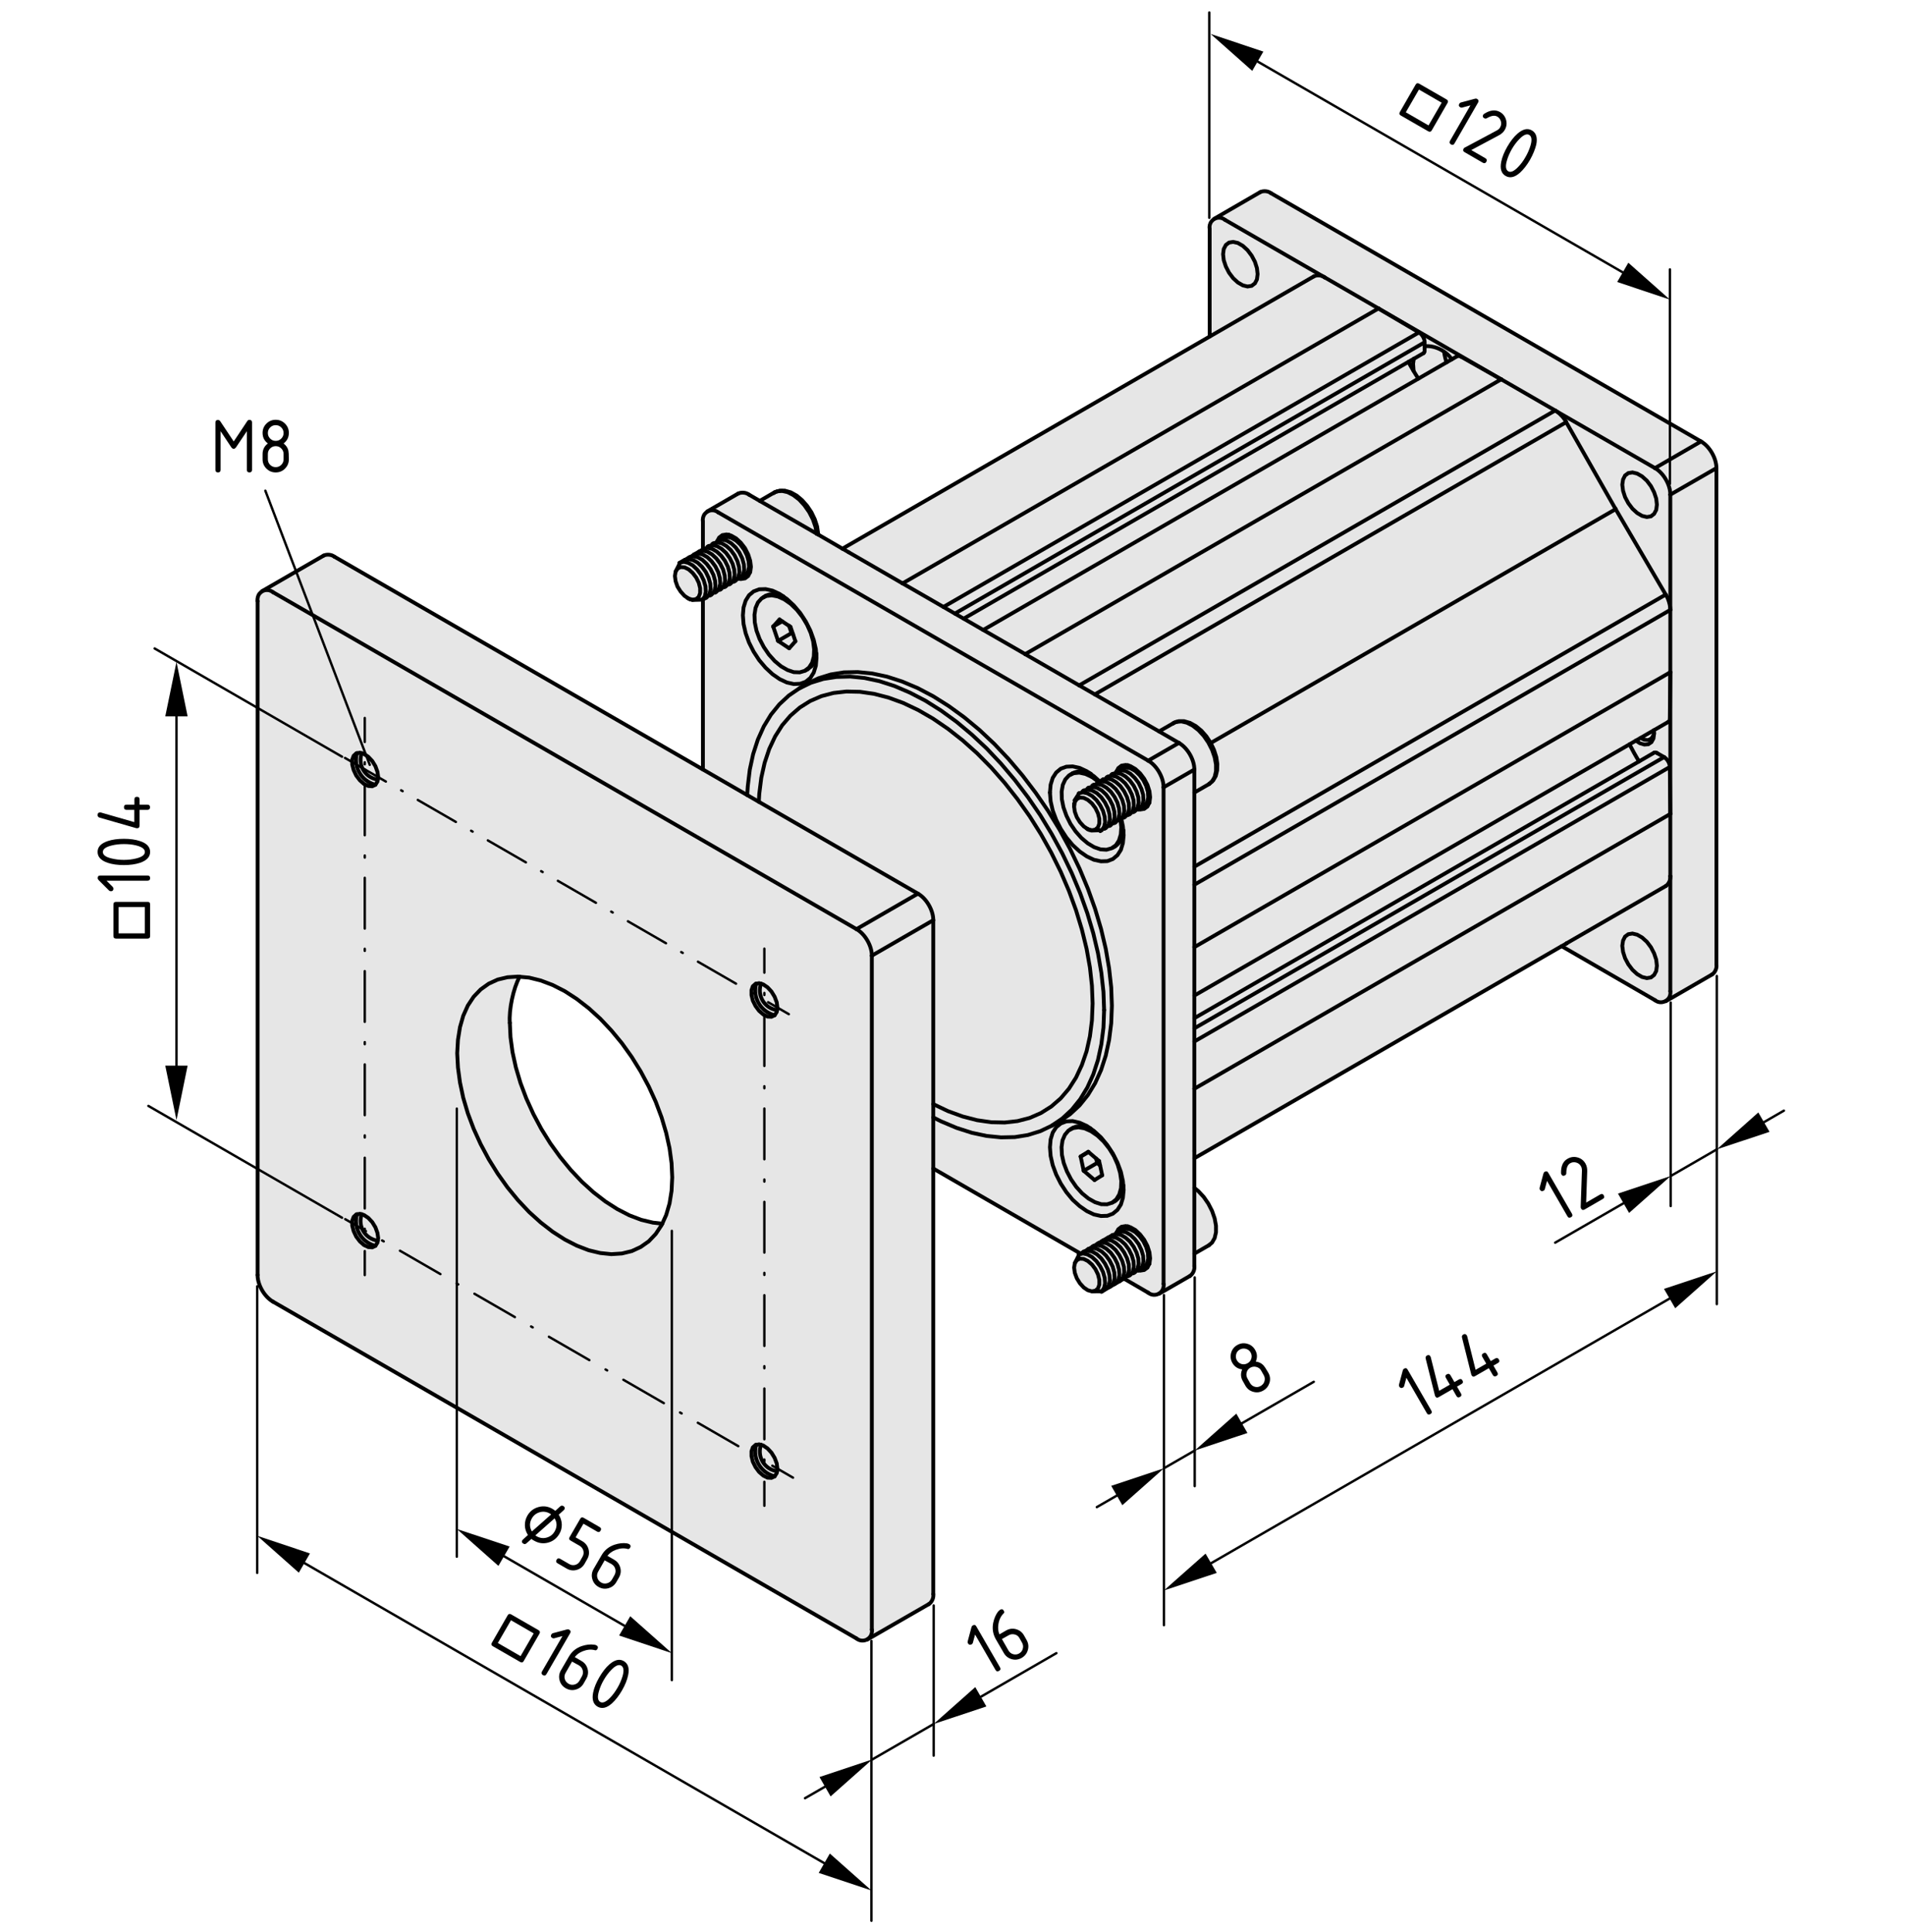 <?xml version="1.0" encoding="utf-8"?>
<!-- Generator: Adobe Illustrator 19.2.1, SVG Export Plug-In . SVG Version: 6.00 Build 0)  -->
<svg version="1.1" xmlns="http://www.w3.org/2000/svg" xmlns:xlink="http://www.w3.org/1999/xlink" x="0px" y="0px"
	 viewBox="0 0 198.71 201.48" style="enable-background:new 0 0 198.71 201.48;" xml:space="preserve">
<style type="text/css">
	.st0{fill:#E6E6E6;}
	.st1{fill:none;stroke:#000000;stroke-width:0.4;stroke-linecap:round;stroke-miterlimit:10;}
	.st2{fill:none;stroke:#000000;stroke-width:0.25;stroke-linecap:round;stroke-miterlimit:10;}
	.st3{fill:none;stroke:#000000;stroke-width:0.25;stroke-linecap:round;stroke-miterlimit:10;stroke-dasharray:0.212,2.116;}
	
		.st4{fill:none;stroke:#000000;stroke-width:0.25;stroke-linecap:round;stroke-miterlimit:10;stroke-dasharray:5.289,2.116,0.212,2.116;}
	.st5{fill:none;stroke:#000000;stroke-width:0.25;stroke-linecap:round;stroke-miterlimit:10;stroke-dasharray:0.195,1.95;}
	
		.st6{fill:none;stroke:#000000;stroke-width:0.25;stroke-linecap:round;stroke-miterlimit:10;stroke-dasharray:4.875,1.95,0.195,1.95;}
	.st7{fill:none;stroke:#000000;stroke-width:0.25;stroke-linecap:round;stroke-miterlimit:10;stroke-dasharray:0.212,2.115;}
	
		.st8{fill:none;stroke:#000000;stroke-width:0.25;stroke-linecap:round;stroke-miterlimit:10;stroke-dasharray:5.289,2.115,0.212,2.115;}
	.st9{fill:none;stroke:#000000;stroke-width:0.25;stroke-linecap:round;stroke-miterlimit:10;stroke-dasharray:0.183,1.834;}
	
		.st10{fill:none;stroke:#000000;stroke-width:0.25;stroke-linecap:round;stroke-miterlimit:10;stroke-dasharray:4.585,1.834,0.183,1.834;}
</style>
<g id="Kontur">
	<g id="ARC_56_">
		<g id="XMLID_1_">
			<g>
				<polygon class="st0" points="112.11,131.75 112.58,130.81 112.74,130.78 112.98,130.73 113.43,130.83 113.91,131.1 
					114.37,131.53 114.76,132.07 115.06,132.67 115.23,133.28 115.27,133.85 115.16,134.33 114.93,134.66 114.92,134.67 
					113.94,134.68 113.94,134.67 114.26,134.61 114.53,134.37 114.67,133.98 114.67,133.47 114.53,132.91 114.26,132.36 
					113.9,131.88 113.47,131.51 113.04,131.3 112.64,131.27 112.32,131.43 				"/>
				<polygon class="st0" points="115.1,129.36 115.04,129.39 115.08,129.36 				"/>
				<polygon class="st0" points="115.06,132.67 114.76,132.07 114.37,131.53 113.91,131.1 113.43,130.83 112.98,130.73 
					112.74,130.78 112.73,130.75 113.14,130.51 113.48,130.44 113.93,130.54 114.41,130.81 114.87,131.24 115.26,131.78 
					115.56,132.38 115.73,132.99 115.77,133.56 115.66,134.04 115.42,134.38 115.08,134.6 114.95,134.68 114.93,134.66 
					115.16,134.33 115.27,133.85 115.23,133.28 				"/>
				<polygon class="st0" points="116.23,132.7 116.27,133.28 116.16,133.75 115.92,134.09 115.81,134.18 115.76,134.21 
					115.08,134.6 115.42,134.38 115.66,134.04 115.77,133.56 115.73,132.99 115.56,132.38 115.26,131.78 114.87,131.24 
					114.41,130.81 113.93,130.54 113.48,130.44 113.14,130.51 113.64,130.22 113.98,130.15 114.43,130.25 114.91,130.52 
					115.37,130.95 115.76,131.49 116.06,132.09 				"/>
				<polygon class="st0" points="116.26,131.2 116.56,131.8 116.73,132.42 116.77,132.99 116.66,133.46 116.43,133.8 116.31,133.89 
					116.26,133.92 115.81,134.18 115.92,134.09 116.16,133.75 116.27,133.28 116.23,132.7 116.06,132.09 115.76,131.49 
					115.37,130.95 114.91,130.52 114.43,130.25 113.98,130.15 113.64,130.22 114.11,129.94 114.13,129.93 114.48,129.86 
					114.93,129.96 115.41,130.24 115.87,130.66 				"/>
				<polygon class="st0" points="116.41,129.66 116.87,130.08 117.26,130.62 117.56,131.22 117.74,131.84 117.77,132.41 
					117.67,132.88 117.43,133.22 117.31,133.31 117.24,133.35 117.23,133.35 116.81,133.6 116.93,133.51 117.17,133.17 
					117.27,132.7 117.24,132.13 117.06,131.51 116.76,130.91 116.37,130.37 115.91,129.95 115.44,129.67 114.98,129.57 
					114.62,129.64 115.04,129.39 115.1,129.36 115.11,129.35 115.48,129.28 115.94,129.38 				"/>
				<polygon class="st0" points="116.56,131.8 116.26,131.2 115.87,130.66 115.41,130.24 114.93,129.96 114.48,129.86 
					114.13,129.93 114.61,129.65 114.62,129.64 114.98,129.57 115.44,129.67 115.91,129.95 116.37,130.37 116.76,130.91 
					117.06,131.51 117.24,132.13 117.27,132.7 117.17,133.17 116.93,133.51 116.81,133.6 116.76,133.63 116.31,133.89 116.43,133.8 
					116.66,133.46 116.77,132.99 116.73,132.42 				"/>
				<polygon class="st0" points="113.14,130.51 112.73,130.75 97.35,121.87 97.35,116.54 98.17,116.95 99.78,117.63 101.37,118.14 
					102.92,118.47 104.42,118.62 105.86,118.59 107.23,118.37 108.52,117.97 109.71,117.4 110.08,117.19 110.52,116.95 
					110.65,117.17 110.17,117.56 109.81,118.12 109.59,118.83 109.52,119.65 109.59,120.56 109.81,121.52 110.17,122.49 
					110.65,123.44 111.23,124.33 111.89,125.13 112.62,125.79 113.37,126.31 114.11,126.66 114.84,126.82 116.65,128.2 
					116.45,128.57 116.43,128.58 116.46,128.7 116.09,128.79 116.04,128.81 115.6,129.07 115.59,129.07 115.54,129.1 115.43,129.16 
					115.11,129.35 115.1,129.36 115.08,129.36 115.04,129.39 114.62,129.64 114.61,129.65 114.13,129.93 114.11,129.94 
					113.64,130.22 				"/>
				<path class="st0" d="M117.27,84.61l-0.03-0.57l-0.18-0.62l-0.3-0.6l-0.39-0.54l-0.46-0.42l-0.47-0.28l-0.46-0.1l-0.05-0.12
					l0.11-0.06l0.04-0.03l0.4-0.08l-0.05-0.12l0.11-0.06l0.05-0.02l0.37-0.09l-0.03-0.12l0.11-0.06l0.05-0.02l0.37-0.09l-0.03-0.12
					l0.02-0.01l0.09-0.05l0.05-0.02l0.39-0.09l0.46,0.1l0.48,0.28l0.45,0.43l0.4,0.53l0.29,0.61l0.18,0.61l0.03,0.57l-0.1,0.48
					l-0.24,0.34l-0.12,0.08l-0.09,0.06l0.2,0.02l0.43-0.07l0.34-0.25l0.19-0.38l0.01-0.01l0.01-0.03v-0.02l0.07-0.52h1.4v50.75
					c0.06,0.24-0.04,0.59-0.21,0.78c-0.08,0.1-0.17,0.17-0.27,0.23c-0.34,0.2-0.79,0.18-1.12-0.09l-2.53-1.47l0.07-0.04l0.12-0.09
					l0.24-0.34l0.1-0.47l-0.03-0.57l-0.18-0.62l-0.3-0.6l-0.39-0.54l-0.46-0.42l-0.47-0.28l-0.46-0.1l-0.37,0.07l0.32-0.19
					l0.11-0.06l0.05-0.03h0.01l0.44-0.26l0.05-0.02l0.37-0.09l-0.03-0.12l0.02-0.01l0.09-0.05l0.05-0.02l0.39-0.09l0.46,0.1
					l0.48,0.28l0.45,0.43l0.4,0.53l0.29,0.61l0.18,0.61l0.03,0.57l-0.1,0.48l-0.24,0.34l-0.12,0.08l-0.08,0.05l0.19,0.03l0.43-0.07
					l0.34-0.25l0.19-0.38l0.01-0.01l0.01-0.03v-0.02l0.07-0.52l-0.07-0.63l-0.21-0.66l-0.34-0.65l-0.43-0.56l-0.49-0.46l-0.52-0.29
					l-0.27-0.07l-0.04-0.01l-0.18-0.04l-0.43,0.07l-0.34,0.26l-1.81-1.38l0.66-0.02l0.58-0.22l0.48-0.4l0.36-0.56l0.21-0.7
					l0.08-0.83l-0.03-0.33l-0.05-0.58l-0.21-0.96l-0.36-0.97l-0.48-0.95l-0.58-0.88l-0.66-0.8l-0.73-0.67l-0.44-0.31l-0.3-0.21
					l-0.75-0.34l-0.73-0.17l-0.66,0.03l-0.58,0.22l-0.13-0.22l0.17-0.11l0.93-0.64l0.99-0.92l0.87-1.08l0.75-1.23l0.62-1.37
					l0.49-1.51l0.35-1.63l0.22-1.74l0.07-1.83l-0.07-1.92l-0.22-1.98l-0.35-2.04l-0.49-2.07l-0.62-2.09l-0.75-2.1l-0.87-2.09
					l-0.99-2.06l-1.1-2.02l0.13-0.07l0.58,0.89l0.66,0.79l0.73,0.67l0.75,0.52l0.74,0.35l0.73,0.16l0.66-0.02l0.58-0.22l0.48-0.4
					l0.36-0.56l0.21-0.71l0.08-0.82l-0.03-0.34l-0.05-0.57l-0.17-0.81v-0.01l0.21-0.29L117.27,84.61z"/>
				<polygon class="st0" points="114.67,133.47 114.67,133.98 114.53,134.37 114.26,134.61 113.94,134.67 113.9,134.68 
					113.47,134.56 113.04,134.27 112.64,133.83 112.32,133.31 112.11,132.74 112.04,132.2 112.11,131.75 112.32,131.43 
					112.64,131.27 113.04,131.3 113.47,131.51 113.9,131.88 114.26,132.36 114.53,132.91 				"/>
				<path class="st0" d="M78.24,59.68l0.01-0.03v-0.02l0.01-0.01l0.07-0.51l-0.08-0.63l-0.21-0.66l-0.33-0.65l-0.44-0.57l-0.49-0.45
					l-0.51-0.29L76,55.79l-0.04-0.01l-0.18-0.04l-0.43,0.07l-0.34,0.26l-0.2,0.37l0.09-0.05l0.04-0.02l0.4-0.09l0.45,0.1l0.48,0.28
					l0.46,0.43l0.39,0.53l0.3,0.61l0.17,0.61l0.04,0.57l-0.11,0.48l-0.24,0.34l-0.12,0.08l-0.08,0.05l0.19,0.03l0.44-0.07l0.33-0.25
					l0.19-0.38L78.24,59.68z M85.15,68.32L85.1,67.7l-0.22-0.96l-0.35-0.97l-0.48-0.95l-0.58-0.89l-0.67-0.79l-0.72-0.67l-0.48-0.33
					l-0.27-0.19l-0.75-0.35l-0.72-0.16l-0.67,0.02l-0.58,0.22l-0.48,0.4l-0.35,0.56l-0.22,0.71l-0.07,0.82l0.07,0.91l0.22,0.96
					l0.35,0.97l0.48,0.95l0.58,0.89l0.67,0.79l0.72,0.67l0.75,0.52l0.75,0.35l0.72,0.16l0.67-0.03l0.58-0.21l0.48-0.4l0.35-0.56
					l0.22-0.71l0.07-0.82L85.15,68.32L85.15,68.32z M86.66,70.34l-1.29,0.4L84.4,71.2l-0.05,0.03l-0.18,0.08l-0.42,0.26l-0.37,0.22
					l-1.1,0.75l-0.99,0.92l-0.87,1.07l-0.75,1.23l-0.62,1.38l-0.49,1.51l-0.35,1.62L78,82.01l-0.06,0.91l-4.62-2.67V62.52l0.34-0.18
					l0.12-0.09l0.24-0.34l0.1-0.48l-0.03-0.57l-0.18-0.61l-0.29-0.6l-0.4-0.54l-0.45-0.43l-0.48-0.27l-0.46-0.1l-0.37,0.08
					l0.44-0.27l0.04-0.02l0.1-0.02l0.36-0.25l0.04-0.02l0.46-0.27l0.04-0.02l0.34-0.2l0.04-0.02v-2.93
					c-0.05-0.25,0.04-0.6,0.21-0.79c0.08-0.09,0.17-0.17,0.27-0.23c0.35-0.2,0.79-0.17,1.12,0.09l44.85,25.89
					c0.89,0.51,1.61,1.75,1.6,2.78v1.04h-1.4l-0.07-0.63l-0.21-0.66l-0.34-0.64l-0.43-0.57l-0.49-0.45l-0.52-0.3l-0.27-0.07
					l-0.04-0.01l-0.18-0.04l-0.43,0.07l-0.34,0.26l-0.2,0.37l-0.02,0.01l0.03,0.12l-0.37,0.09l-0.05,0.02l-0.11,0.06l0.03,0.12
					l-0.37,0.09l-0.05,0.02l-0.11,0.06l0.05,0.12l-0.4,0.08l-0.04,0.03l-0.11,0.06l0.05,0.12l-0.25,0.05v-0.01l-0.62-0.56
					l-0.49-0.34l-0.04-0.03l-0.21-0.15l-0.75-0.35l-0.73-0.16l-0.66,0.03l-0.58,0.21l-0.48,0.4l-0.36,0.56l-0.22,0.71l-0.07,0.82
					l0.07,0.91l0.22,0.96l0.36,0.97l0.48,0.95l-0.13,0.07l-1.2-1.96l-1.29-1.88l-1.37-1.8l-1.44-1.7l-1.5-1.59l-1.55-1.46
					l-1.59-1.32l-1.61-1.17l-1.62-1.02l-1.63-0.86l-1.61-0.68l-1.58-0.51l-1.55-0.33l-1.51-0.15l-1.44,0.03L86.66,70.34z"/>
				<polygon class="st0" points="97.35,72.62 98.97,73.64 100.58,74.81 102.17,76.13 103.72,77.59 105.22,79.18 106.66,80.88 
					108.03,82.68 109.32,84.56 110.52,86.52 111.62,88.54 112.61,90.6 113.48,92.69 114.23,94.79 114.85,96.88 115.34,98.95 
					115.69,100.99 115.91,102.97 115.98,104.89 115.91,106.72 115.69,108.46 115.34,110.09 114.85,111.6 114.23,112.97 
					113.48,114.2 112.61,115.28 111.62,116.2 110.69,116.84 110.08,117.19 109.71,117.4 110.81,116.65 111.8,115.73 112.67,114.65 
					113.42,113.42 114.04,112.05 114.53,110.54 114.88,108.91 115.1,107.18 115.17,105.34 115.1,103.43 114.88,101.45 114.53,99.41 
					114.04,97.34 113.42,95.25 112.67,93.15 111.8,91.07 110.81,89.01 109.71,86.99 108.52,85.03 107.23,83.15 105.86,81.35 
					104.42,79.65 102.92,78.06 101.37,76.61 99.78,75.28 98.17,74.11 96.55,73.09 94.92,72.24 93.31,71.55 91.73,71.04 90.18,70.71 
					88.68,70.56 87.24,70.6 85.87,70.81 84.58,71.21 83.38,71.79 83.75,71.57 84.35,71.23 84.4,71.2 85.37,70.74 86.66,70.34 
					88.03,70.12 89.47,70.09 90.98,70.24 92.53,70.57 94.11,71.08 95.72,71.76 				"/>
				<path class="st0" d="M39.37,128.58l0.08,0.55l-0.05,0.27c-0.12-0.02-0.34-0.07-0.45-0.12c-1.06-0.4-1.6-1.58-1.22-2.63
					l0.24,0.07l0.45,0.3l0.41,0.44l0.33,0.54L39.37,128.58z"/>
				<path class="st0" d="M39.4,129.4l-0.03,0.2l-0.21,0.33c-0.02-0.01-0.07-0.02-0.09-0.02c-1.4-0.4-2.22-1.86-1.84-3.26l0.31-0.06
					l0.19,0.06c-0.38,1.05,0.16,2.23,1.22,2.63C39.06,129.33,39.28,129.38,39.4,129.4z"/>
				<path class="st0" d="M39.16,129.93l-0.33,0.16l-0.41-0.03l-0.45-0.21l-0.43-0.38l-0.38-0.5l-0.27-0.57l-0.15-0.57v-0.52
					l0.15-0.4l0.27-0.25l0.07-0.01c-0.38,1.4,0.44,2.86,1.84,3.26C39.09,129.91,39.14,129.92,39.16,129.93z"/>
				<path class="st0" d="M81.05,153.44l-0.03,0.2l-0.22,0.33c-0.03-0.01-0.06-0.02-0.08-0.02c-1.41-0.4-2.23-1.86-1.84-3.26
					l0.3-0.06l0.2,0.06c-0.38,1.05,0.16,2.23,1.21,2.63C80.7,153.37,80.92,153.42,81.05,153.44z"/>
				<path class="st0" d="M81.02,152.62l0.07,0.55l-0.04,0.27c-0.13-0.02-0.35-0.07-0.46-0.12c-1.05-0.4-1.59-1.58-1.21-2.63
					l0.24,0.07l0.44,0.3l0.41,0.44l0.33,0.54L81.02,152.62z"/>
				<path class="st0" d="M80.8,153.97l-0.33,0.16l-0.41-0.02l-0.44-0.22l-0.44-0.38l-0.37-0.5l-0.28-0.56l-0.14-0.58v-0.52l0.14-0.4
					l0.28-0.25l0.07-0.01c-0.39,1.4,0.43,2.86,1.84,3.26C80.74,153.95,80.77,153.96,80.8,153.97z"/>
				<path class="st0" d="M81.02,104.53l0.07,0.55l-0.04,0.27c-0.13-0.02-0.35-0.07-0.46-0.12c-1.05-0.4-1.59-1.58-1.21-2.63
					l0.24,0.07l0.44,0.3l0.41,0.44l0.33,0.54L81.02,104.53z"/>
				<path class="st0" d="M80.8,105.88l-0.33,0.16l-0.41-0.02l-0.44-0.22l-0.44-0.38l-0.37-0.5l-0.28-0.56l-0.14-0.58v-0.52l0.14-0.4
					l0.28-0.25l0.07-0.01c-0.39,1.4,0.43,2.86,1.84,3.26C80.74,105.86,80.77,105.87,80.8,105.88z"/>
				<path class="st0" d="M81.05,105.35l-0.03,0.2l-0.22,0.33c-0.03-0.01-0.06-0.02-0.08-0.02c-1.41-0.4-2.23-1.86-1.84-3.26
					l0.3-0.06l0.2,0.06c-0.38,1.05,0.16,2.23,1.21,2.63C80.7,105.28,80.92,105.33,81.05,105.35z"/>
				<path class="st0" d="M39.4,81.31l-0.03,0.2l-0.21,0.33c-0.02-0.01-0.07-0.02-0.09-0.02c-1.4-0.4-2.22-1.86-1.84-3.26l0.31-0.06
					l0.19,0.06c-0.38,1.05,0.16,2.23,1.22,2.63C39.06,81.24,39.28,81.29,39.4,81.31z"/>
				<path class="st0" d="M39.37,80.49l0.08,0.55l-0.05,0.27c-0.12-0.02-0.34-0.07-0.45-0.12c-1.06-0.4-1.6-1.58-1.22-2.63l0.24,0.07
					l0.45,0.3l0.41,0.44l0.33,0.54L39.37,80.49z"/>
				<path class="st0" d="M39.16,81.84L38.83,82l-0.41-0.03l-0.45-0.21l-0.43-0.38l-0.38-0.5l-0.27-0.57l-0.15-0.57v-0.52l0.15-0.4
					l0.27-0.25l0.07-0.01c-0.38,1.4,0.44,2.86,1.84,3.26C39.09,81.82,39.14,81.83,39.16,81.84z"/>
				<path class="st0" d="M69.08,127.62l-0.07,0.15l-0.61,0.92l-0.73,0.77l-0.84,0.59l-0.93,0.43l-1.03,0.25l-1.1,0.07l-1.16-0.12
					l-1.21-0.29l-1.24-0.48l-1.25-0.64l-1.26-0.81l-1.24-0.96l-1.21-1.09l-1.16-1.23l-1.1-1.34l-1.02-1.43l-0.94-1.51l-0.84-1.57
					l-0.73-1.6l-0.61-1.62l-0.48-1.62l-0.34-1.6l-0.21-1.55l-0.08-1.49l0.08-1.41l0.21-1.31l0.34-1.19l0.48-1.07l0.61-0.92
					l0.73-0.76l0.84-0.6l0.94-0.43l1.02-0.24l1.1-0.07l0.16,0.02c-0.66,1.21-1.13,3.45-1.02,4.81l0.07,1.49l0.21,1.56l0.35,1.59
					l0.48,1.62l0.61,1.62l0.73,1.61l0.83,1.56l0.94,1.51l1.03,1.43l1.1,1.34l1.16,1.23l1.21,1.1l1.24,0.96l1.25,0.8l1.26,0.65
					l1.24,0.47l1.21,0.29L69.08,127.62z"/>
				<path class="st0" d="M81.05,105.35l0.04-0.27l-0.07-0.55l-0.22-0.58l-0.33-0.54l-0.41-0.44l-0.44-0.3l-0.24-0.07l-0.2-0.06
					l-0.3,0.06l-0.07,0.01l-0.28,0.25l-0.14,0.4v0.52l0.14,0.58l0.28,0.56l0.37,0.5l0.44,0.38l0.44,0.22l0.41,0.02l0.33-0.16
					l0.22-0.33L81.05,105.35z M81.05,153.44l0.04-0.27l-0.07-0.55l-0.22-0.58l-0.33-0.54l-0.41-0.44l-0.44-0.3l-0.24-0.07l-0.2-0.06
					l-0.3,0.06l-0.07,0.01l-0.28,0.25l-0.14,0.4v0.52l0.14,0.58l0.28,0.56l0.37,0.5l0.44,0.38l0.44,0.22l0.41,0.02l0.33-0.16
					l0.22-0.33L81.05,153.44z M39.4,81.31l0.05-0.27l-0.08-0.55l-0.21-0.58l-0.33-0.54l-0.41-0.44l-0.45-0.3l-0.24-0.07l-0.19-0.06
					l-0.31,0.06l-0.07,0.01l-0.27,0.25l-0.15,0.4v0.52l0.15,0.57l0.27,0.57l0.38,0.5l0.43,0.38l0.45,0.21L38.83,82l0.33-0.16
					l0.21-0.33L39.4,81.31z M39.4,129.4l0.05-0.27l-0.08-0.55L39.16,128l-0.33-0.54l-0.41-0.44l-0.45-0.3l-0.24-0.07l-0.19-0.06
					l-0.31,0.06l-0.07,0.01l-0.27,0.25l-0.15,0.4v0.52l0.15,0.57l0.27,0.57l0.38,0.5l0.43,0.38l0.45,0.21l0.41,0.03l0.33-0.16
					l0.21-0.33L39.4,129.4z M54.2,101.87l-0.16-0.02l-1.1,0.07l-1.02,0.24l-0.94,0.43l-0.84,0.6l-0.73,0.76l-0.61,0.92l-0.48,1.07
					l-0.34,1.19l-0.21,1.31l-0.08,1.41l0.08,1.49l0.21,1.55l0.34,1.6l0.48,1.62l0.61,1.62l0.73,1.6l0.84,1.57l0.94,1.51l1.02,1.43
					l1.1,1.34l1.16,1.23l1.21,1.09l1.24,0.96l1.26,0.81l1.25,0.64l1.24,0.48l1.21,0.29l1.16,0.12l1.1-0.07l1.03-0.25l0.93-0.43
					l0.84-0.59l0.73-0.77l0.61-0.92l0.07-0.15l0.41-0.91l0.35-1.2l0.21-1.31l0.07-1.41l-0.07-1.49l-0.21-1.55l-0.35-1.59l-0.48-1.62
					l-0.61-1.63l-0.73-1.6l-0.84-1.57l-0.93-1.5l-1.03-1.44l-1.1-1.33l-1.16-1.23l-1.21-1.1l-1.24-0.96l-1.25-0.81l-1.26-0.64
					l-1.24-0.47l-1.21-0.3L54.2,101.87z M90.94,169.96c0.06,0.24-0.04,0.6-0.21,0.78c-0.07,0.09-0.17,0.17-0.27,0.23
					c-0.34,0.2-0.79,0.18-1.12-0.09l-60.87-35.13c-0.89-0.51-1.61-1.75-1.6-2.78V62.69c-0.05-0.25,0.04-0.6,0.21-0.79
					c0.08-0.09,0.17-0.17,0.27-0.23c0.35-0.2,0.79-0.17,1.12,0.09L89.34,96.9c0.89,0.5,1.61,1.75,1.6,2.77V169.96z"/>
				<path class="st0" d="M97.35,166.26c0.06,0.37-0.15,0.84-0.47,1.04l-6.41,3.69l-0.01-0.02c0.1-0.06,0.2-0.14,0.27-0.23
					c0.17-0.18,0.27-0.54,0.21-0.78V99.67l6.41-3.7v19.18v1.39v5.33V166.26z"/>
				<path class="st0" d="M95.75,93.2c0.89,0.5,1.61,1.75,1.6,2.77l-6.41,3.7c0.01-1.02-0.71-2.27-1.6-2.77L95.75,93.2z"/>
				<path class="st0" d="M95.75,93.2l-6.41,3.7L28.47,61.76c-0.33-0.26-0.77-0.29-1.12-0.09l-0.01-0.02l6.41-3.7
					c0.33-0.17,0.84-0.12,1.13,0.11l38.44,22.19l4.62,2.67l1.21,0.7L95.75,93.2z"/>
				<polygon class="st0" points="73.59,61.15 73.62,61.72 73.52,62.2 73.28,62.54 72.25,62.57 72.25,62.55 72.62,62.48 72.89,62.24 
					73.03,61.85 73.03,61.34 72.89,60.78 72.62,60.23 72.25,59.75 71.83,59.38 71.4,59.17 71,59.14 70.67,59.3 70.47,59.62 
					70.94,58.68 71.33,58.59 71.79,58.7 72.27,58.97 72.72,59.4 73.12,59.94 73.41,60.54 				"/>
				<path class="st0" d="M179.04,100.61c0.06,0.37-0.15,0.84-0.47,1.03l-4.81,2.78l-0.02-0.03c0.1-0.05,0.2-0.13,0.28-0.23
					c0.17-0.18,0.26-0.53,0.21-0.78V91.57c0.01-0.07,0.01-0.14,0-0.2v-6.48c0-0.01,0-0.02,0-0.03V70.11v-0.02v-6.48
					c0-0.01,0-0.02,0-0.03V51.59l4.81-2.77V100.61z"/>
				<path class="st0" d="M179.04,48.82l-4.81,2.77c0.01-1.02-0.71-2.27-1.6-2.77l4.8-2.78C178.33,46.55,179.04,47.79,179.04,48.82z"
					/>
				<path class="st0" d="M177.43,46.04l-4.8,2.78l-10.25-5.91c-0.05-0.04-0.11-0.07-0.16-0.1l-5.61-3.24c0,0-0.01-0.01-0.02-0.01
					l-0.06-0.03l-12.71-7.34c-0.01-0.01-0.02-0.01-0.02-0.02h-0.01l-5.61-3.24c-0.07-0.05-0.15-0.1-0.23-0.13l-10.17-5.87
					c-0.33-0.27-0.78-0.29-1.12-0.09l-0.01-0.02l4.8-2.78c0.34-0.17,0.84-0.12,1.13,0.11L177.43,46.04z"/>
				<path class="st0" d="M174.23,103.38c0.05,0.25-0.04,0.6-0.21,0.78c-0.08,0.1-0.18,0.18-0.28,0.23
					c-0.35,0.21-0.79,0.18-1.11-0.08l-9.73-5.63l0.47-0.27l0.07-0.05l10.31-5.95c0.26-0.17,0.46-0.52,0.48-0.84V103.38z
					 M172.83,100.72l-0.07-0.63l-0.22-0.66l-0.33-0.64l-0.43-0.57l-0.5-0.45l-0.51-0.29l-0.49-0.12l-0.43,0.07l-0.34,0.25
					l-0.21,0.42l-0.08,0.54l0.08,0.63l0.21,0.66l0.34,0.64l0.43,0.57l0.49,0.45l0.51,0.3l0.5,0.12l0.43-0.07l0.33-0.26l0.22-0.41
					L172.83,100.72z"/>
				<path class="st0" d="M174.23,91.37v0.2c-0.02,0.32-0.22,0.67-0.48,0.84l-10.31,5.95l-0.07,0.05l-0.47,0.27h-0.01l-38.31,22.12
					v-0.77v-6.48l49.65-28.66V91.37z"/>
				<path class="st0" d="M174.23,84.86c0,0.01,0,0.02,0,0.03l-49.65,28.66c0-0.01,0-0.02,0-0.02v-4.91l49.6-28.63L174.23,84.86z"/>
				<path class="st0" d="M174.23,70.11v14.75l-0.05-4.87c0-0.38-0.27-0.84-0.6-1.03l-0.75-0.43c-0.08-0.06-0.2-0.07-0.29-0.03
					l-1.57,0.91c-0.28-0.44-0.77-1.32-1-1.78l0.67-0.39l0.41,0.27l0.47,0.14l0.41-0.03l0.33-0.22l0.21-0.38l0.07-0.51l-0.01-0.14
					v-0.01l-0.02-0.2L174,75.3c0.12-0.07,0.2-0.24,0.18-0.38L174.23,70.11z"/>
				<path class="st0" d="M174.23,70.09v0.02l-49.65,28.67c0-0.01,0-0.02,0-0.03v-6.48l49.65-28.66V70.09z"/>
				<path class="st0" d="M174.23,63.58c0,0.01,0,0.02,0,0.03l-49.65,28.66v-1.88l49.17-28.38
					C174.01,62.38,174.23,63.11,174.23,63.58z"/>
				<path class="st0" d="M174.23,51.59v11.99c0-0.47-0.22-1.2-0.48-1.57l-5.22-8.91c-0.01-0.02-0.04-0.08-0.06-0.1l-5.1-8.97
					c-0.17-0.38-0.6-0.85-0.99-1.12l10.25,5.91C173.52,49.32,174.24,50.57,174.23,51.59z M172.83,52.63L172.76,52l-0.22-0.66
					l-0.33-0.64l-0.43-0.57l-0.5-0.45l-0.51-0.29l-0.49-0.12l-0.43,0.07l-0.34,0.25l-0.21,0.42l-0.08,0.54l0.08,0.63l0.21,0.66
					l0.34,0.64l0.43,0.57l0.49,0.45l0.51,0.3l0.5,0.12l0.43-0.07l0.33-0.26l0.22-0.41L172.83,52.63z"/>
				<path class="st0" d="M174.23,70.11l-0.05,4.81c0.02,0.14-0.06,0.31-0.18,0.38l-1.49,0.86l-1.4,0.81l-0.47,0.27l-0.67,0.39
					l-45.39,26.2v-5.05L174.23,70.11z"/>
				<path class="st0" d="M174.18,79.99l-49.6,28.63v-1.37l49-28.29C173.91,79.15,174.18,79.61,174.18,79.99z"/>
				<polygon class="st0" points="168.53,53.1 173.75,62.01 124.58,90.39 124.58,82.66 126.1,81.78 126.14,81.75 126.16,81.74 
					126.38,81.54 126.43,81.5 126.55,81.39 126.82,80.92 126.96,80.34 126.98,79.68 126.87,78.95 126.63,78.2 126.29,77.49 				"/>
				<path class="st0" d="M173.58,78.96l-49,28.29v-1.06l46.39-26.78l1.57-0.91c0.09-0.04,0.21-0.03,0.29,0.03L173.58,78.96z"/>
				<polygon class="st0" points="172.76,52 172.83,52.63 172.76,53.18 172.54,53.59 172.21,53.85 171.78,53.92 171.28,53.8 
					170.77,53.5 170.28,53.05 169.85,52.48 169.51,51.84 169.3,51.18 169.22,50.55 169.3,50.01 169.51,49.59 169.85,49.34 
					170.28,49.27 170.77,49.39 171.28,49.68 171.78,50.13 172.21,50.7 172.54,51.34 				"/>
				<polygon class="st0" points="172.76,100.09 172.83,100.72 172.76,101.27 172.54,101.68 172.21,101.94 171.78,102.01 
					171.28,101.89 170.77,101.59 170.28,101.14 169.85,100.57 169.51,99.93 169.3,99.27 169.22,98.64 169.3,98.1 169.51,97.68 
					169.85,97.43 170.28,97.36 170.77,97.48 171.28,97.77 171.78,98.22 172.21,98.79 172.54,99.43 				"/>
				<path class="st0" d="M170.97,79.41l-46.39,26.78v-2.36l45.39-26.2C170.2,78.09,170.69,78.97,170.97,79.41z"/>
				<path class="st0" d="M168.53,53.1l-42.24,24.39l-0.01-0.02l-0.44-0.67l-0.52-0.59l-0.58-0.48l-0.61-0.34l-0.63-0.18h-0.53
					l-0.21,0.07h-0.06l-0.09,0.04l-0.12,0.04l-0.07,0.05l-1.52,0.87l-6.7-3.86l49.17-28.39l5.1,8.97
					C168.49,53.02,168.52,53.08,168.53,53.1z"/>
				<path class="st0" d="M163.37,44.03L114.2,72.42l-1.63-0.94l49.65-28.67c0.05,0.03,0.11,0.06,0.16,0.1
					C162.77,43.18,163.2,43.65,163.37,44.03z"/>
				<path class="st0" d="M162.22,42.81l-49.65,28.67l-5.61-3.24c-0.01-0.01-0.02-0.01-0.02-0.02l49.65-28.66
					c0.01,0,0.02,0.01,0.02,0.01L162.22,42.81z"/>
				<path class="st0" d="M150.89,37.79l0.54-0.31l0.55-0.32c0.12-0.06,0.31-0.04,0.42,0.04l4.13,2.33l0.06,0.03l-49.65,28.66
					l-4.38-2.52l45.39-26.21L150.89,37.79z"/>
				<path class="st0" d="M143.82,32.19l12.71,7.34l-4.13-2.33c-0.11-0.08-0.3-0.1-0.42-0.04l-0.55,0.32
					c-0.54-0.87-1.8-1.49-2.83-1.37V35.7c0.01-0.38-0.26-0.84-0.59-1.03L143.82,32.19z"/>
				<path class="st0" d="M150.89,37.79l-2.94,1.7c-0.29-0.43-0.8-1.29-1.04-1.75l0.56-0.32l1.02-0.59c0.08-0.05,0.13-0.17,0.11-0.26
					v-0.46c1.03-0.12,2.29,0.5,2.83,1.37L150.89,37.79z"/>
				<path class="st0" d="M147.47,37.42l-0.56,0.32l-46.39,26.78l-0.92-0.53l49-28.29v0.41v0.46c0.02,0.09-0.03,0.21-0.11,0.26
					L147.47,37.42z"/>
				<path class="st0" d="M148.01,34.67c0.33,0.19,0.6,0.65,0.59,1.03l-49,28.29l-1.19-0.69L148.01,34.67z"/>
				<path class="st0" d="M148.01,34.67L98.41,63.3l-4.25-2.45c0,0,0,0-0.01-0.01l49.64-28.67h0.01c0,0.01,0.01,0.01,0.02,0.02
					L148.01,34.67z"/>
				<path class="st0" d="M147.95,39.49L102.56,65.7l-2.04-1.18l46.39-26.78C147.15,38.2,147.66,39.06,147.95,39.49z"/>
				<path class="st0" d="M143.79,32.17L94.15,60.84h-0.01l-5.61-3.24l-0.65-0.38l38.3-22.12l10.86-6.27
					c0.26-0.14,0.62-0.14,0.91-0.03l0.23,0.13L143.79,32.17z"/>
				<path class="st0" d="M127.78,22.93l10.17,5.87c-0.29-0.11-0.65-0.11-0.91,0.03l-10.86,6.27V23.85c-0.06-0.24,0.04-0.6,0.21-0.78
					c0.07-0.09,0.17-0.17,0.27-0.23C127,22.64,127.45,22.66,127.78,22.93z M131.18,28.59l-0.07-0.63l-0.21-0.66l-0.34-0.64
					l-0.43-0.57l-0.49-0.45l-0.52-0.3l-0.49-0.11l-0.43,0.07l-0.33,0.25l-0.22,0.42l-0.07,0.54l0.07,0.63l0.22,0.66l0.33,0.64
					l0.43,0.57l0.49,0.45l0.52,0.3l0.49,0.12l0.43-0.07l0.34-0.26l0.21-0.41L131.18,28.59z"/>
				<polygon class="st0" points="131.11,27.96 131.18,28.59 131.11,29.14 130.9,29.55 130.56,29.81 130.13,29.88 129.64,29.76 
					129.12,29.46 128.63,29.01 128.2,28.44 127.87,27.8 127.65,27.14 127.58,26.51 127.65,25.97 127.87,25.55 128.2,25.3 
					128.63,25.23 129.12,25.34 129.64,25.64 130.13,26.09 130.56,26.66 130.9,27.3 				"/>
				<polygon class="st0" points="126.87,78.95 126.98,79.68 126.96,80.34 126.82,80.92 126.55,81.39 126.43,81.5 126.7,81.03 
					126.84,80.43 126.84,79.74 126.7,78.98 126.43,78.2 126.04,77.44 125.56,76.74 125,76.14 124.41,75.68 123.8,75.37 
					123.23,75.24 122.76,75.28 122.97,75.21 123.5,75.21 124.13,75.39 124.74,75.73 125.32,76.21 125.84,76.8 126.28,77.47 
					126.29,77.49 126.63,78.2 				"/>
				<polygon class="st0" points="126.84,127.83 126.84,128.52 126.7,129.12 126.43,129.59 126.1,129.87 124.58,130.75 
					124.58,123.88 125,124.23 125.56,124.83 126.04,125.53 126.43,126.29 126.7,127.07 				"/>
				<path class="st0" d="M126.14,81.75l-0.04,0.03l-1.52,0.88v-2.4c0.01-1.03-0.71-2.27-1.61-2.78l-2.07-1.2l1.52-0.87l0.19-0.09
					l0.15-0.04l0.47-0.04l0.57,0.13l0.61,0.31l0.59,0.46l0.56,0.6l0.48,0.7l0.39,0.76l0.27,0.78l0.14,0.76v0.69l-0.14,0.6
					l-0.27,0.47l-0.05,0.04L126.14,81.75z"/>
				<path class="st0" d="M124.58,132.05c0.06,0.37-0.15,0.83-0.47,1.03l-3.21,1.85l-0.01-0.02c0.1-0.06,0.19-0.13,0.27-0.23
					c0.17-0.19,0.27-0.54,0.21-0.78V83.15v-1.04l3.21-1.85v2.4v7.73v1.88v6.48c0,0.01,0,0.02,0,0.03v5.05v2.36v1.06v1.37v4.91
					c0,0,0,0.01,0,0.02v6.48v0.77v3.08v6.87V132.05z"/>
				<path class="st0" d="M122.97,77.48c0.9,0.51,1.62,1.75,1.61,2.78l-3.21,1.85c0.01-1.03-0.71-2.27-1.6-2.78L122.97,77.48z"/>
				<path class="st0" d="M122.97,77.48l-3.2,1.85L74.92,53.44c-0.33-0.26-0.77-0.29-1.12-0.09l-0.01-0.02l3.2-1.85
					c0.34-0.17,0.84-0.12,1.14,0.11l1.12,0.65l5.94,3.42v0.01l0.15,0.08l2.53,1.47h0.01l0.65,0.38l5.61,3.24h0.01
					c0.01,0.01,0.01,0.01,0.01,0.01l4.25,2.45l1.19,0.69l0.92,0.53l2.04,1.18l4.38,2.52c0,0.01,0.01,0.01,0.02,0.02l5.61,3.24
					l1.63,0.94l6.7,3.86L122.97,77.48z"/>
				<polygon class="st0" points="117.48,79.89 117.64,79.83 117.91,79.9 118.43,80.2 118.92,80.65 119.35,81.22 119.69,81.86 
					119.9,82.52 119.97,83.15 119.9,83.67 119.9,83.69 119.89,83.72 119.88,83.73 119.69,84.11 119.35,84.36 118.92,84.43 
					118.72,84.41 118.81,84.35 118.93,84.27 119.17,83.93 119.27,83.45 119.24,82.88 119.06,82.27 118.77,81.66 118.37,81.13 
					117.92,80.7 117.44,80.42 116.98,80.32 116.59,80.41 116.54,80.43 116.45,80.48 116.65,80.11 116.99,79.85 117.42,79.78 
					117.6,79.82 117.59,79.83 117.54,79.85 				"/>
				<polygon class="st0" points="117.48,127.98 117.64,127.92 117.91,127.99 118.43,128.28 118.92,128.74 119.35,129.3 
					119.69,129.95 119.9,130.61 119.97,131.24 119.9,131.76 119.9,131.78 119.89,131.81 119.88,131.82 119.69,132.2 119.35,132.45 
					118.92,132.52 118.73,132.49 118.81,132.44 118.93,132.36 119.17,132.02 119.27,131.54 119.24,130.97 119.06,130.36 
					118.77,129.75 118.37,129.22 117.92,128.79 117.44,128.51 116.98,128.41 116.59,128.5 116.54,128.52 116.45,128.57 
					116.65,128.2 116.99,127.94 117.42,127.87 117.6,127.91 117.59,127.92 117.54,127.94 				"/>
				<path class="st0" d="M114.61,81.55l0.12-0.02l0.25-0.05l0.46,0.1l0.47,0.28l0.46,0.42l0.39,0.54l0.3,0.6l0.18,0.62l0.03,0.57
					l-0.1,0.47l-0.21,0.29v0.01l-0.03,0.04l-0.06,0.05l0.09,0.8l-0.05,0.75l-0.19,0.63l-0.32,0.5l-0.45,0.32l-0.54,0.15l-0.62-0.04
					l-0.66-0.23l-0.67-0.4l-0.66-0.56l-0.61-0.69l-0.53-0.78l-0.42-0.85l-0.31-0.87l-0.17-0.85l-0.02-0.8l0.12-0.69l0.26-0.57
					l0.38-0.41l0.5-0.24l0.58-0.06l0.65,0.14l0.67,0.31l0.67,0.49L114.61,81.55z M113.47,86.47l0.43,0.12l0.36-0.07l0.27-0.24
					l0.14-0.39v-0.51l-0.14-0.55l-0.27-0.56l-0.36-0.48l-0.43-0.37l-0.43-0.21l-0.4-0.03l-0.32,0.16l-0.21,0.32l-0.07,0.46
					l0.07,0.53l0.21,0.57l0.32,0.52l0.4,0.44L113.47,86.47L113.47,86.47z"/>
				<polygon class="st0" points="113.58,80.59 113.62,80.62 114.11,80.96 114.73,81.52 114.73,81.53 114.61,81.55 114.57,81.52 
					113.9,81.03 113.23,80.72 112.58,80.58 112,80.64 111.5,80.88 111.12,81.29 110.86,81.86 110.74,82.55 110.76,83.35 
					110.93,84.2 111.24,85.07 111.66,85.92 112.19,86.7 112.8,87.39 113.46,87.95 114.13,88.35 114.79,88.58 115.41,88.62 
					115.95,88.47 116.4,88.15 116.72,87.65 116.91,87.02 116.96,86.27 116.87,85.47 116.93,85.42 116.96,85.38 117.13,86.19 
					117.18,86.76 117.21,87.1 117.13,87.92 116.92,88.63 116.56,89.19 116.08,89.59 115.5,89.81 114.84,89.83 114.11,89.67 
					113.37,89.32 112.62,88.8 111.89,88.13 111.23,87.34 110.65,86.45 110.17,85.5 109.81,84.53 109.59,83.57 109.52,82.66 
					109.59,81.84 109.81,81.13 110.17,80.57 110.65,80.17 111.23,79.96 111.89,79.93 112.62,80.09 113.37,80.44 				"/>
				<path class="st0" d="M113.67,117.64l0.44,0.31l0.73,0.67l0.66,0.8l0.58,0.88l0.48,0.95l0.36,0.97l0.21,0.96l0.05,0.58l0.03,0.33
					l-0.08,0.83l-0.21,0.7l-0.36,0.56l-0.48,0.4l-0.58,0.22l-0.66,0.02l-0.73-0.16l-0.74-0.35l-0.75-0.52l-0.73-0.66l-0.66-0.8
					l-0.58-0.89l-0.48-0.95l-0.36-0.97l-0.22-0.96l-0.07-0.91l0.07-0.82l0.22-0.71l0.36-0.56l0.48-0.39l0.58-0.22l0.66-0.03
					l0.73,0.17l0.75,0.34L113.67,117.64z M116.96,123.16l-0.12-0.84l-0.26-0.87l-0.38-0.86l-0.5-0.81l-0.58-0.73l-0.64-0.61
					l-0.67-0.46l-0.67-0.3l-0.64-0.11l-0.57,0.08l-0.48,0.26l-0.37,0.44l-0.25,0.58l-0.1,0.71l0.04,0.81l0.19,0.85l0.33,0.87
					l0.44,0.84l0.54,0.78l0.61,0.67l0.66,0.54l0.68,0.38l0.65,0.21l0.61,0.01l0.53-0.17l0.43-0.35l0.31-0.51l0.18-0.65
					L116.96,123.16z"/>
				<path class="st0" d="M116.84,122.32l0.12,0.84l-0.03,0.76l-0.18,0.65l-0.31,0.51l-0.43,0.35l-0.53,0.17l-0.61-0.01l-0.65-0.21
					l-0.68-0.38l-0.66-0.54l-0.61-0.67l-0.54-0.78l-0.44-0.84l-0.33-0.87l-0.19-0.85l-0.04-0.81l0.1-0.71l0.25-0.58l0.37-0.44
					l0.48-0.26l0.57-0.08l0.64,0.11l0.67,0.3l0.67,0.46l0.64,0.61l0.58,0.73l0.5,0.81l0.38,0.86L116.84,122.32z M114.97,122.57
					l-0.22-1.02l-0.1-0.46l-0.31-0.26l-0.79-0.68l-0.03-0.03l-0.8,0.5l0.32,1.48l1.13,0.97L114.97,122.57z"/>
				<polygon class="st0" points="115.1,103.43 115.17,105.34 115.1,107.18 114.88,108.91 114.53,110.54 114.04,112.05 
					113.42,113.42 112.67,114.65 111.8,115.73 110.81,116.65 109.71,117.4 108.52,117.97 107.23,118.37 105.86,118.59 
					104.42,118.62 102.92,118.47 101.37,118.14 99.78,117.63 98.17,116.95 97.35,116.54 97.35,115.15 98.88,115.88 100.42,116.44 
					101.93,116.83 103.39,117.04 104.8,117.07 106.14,116.92 107.41,116.59 108.58,116.08 109.66,115.4 110.64,114.55 111.5,113.54 
					112.24,112.38 112.85,111.07 113.34,109.64 113.69,108.08 113.9,106.41 113.97,104.65 113.9,102.81 113.69,100.9 113.34,98.94 
					112.85,96.94 112.24,94.93 111.5,92.91 110.64,90.91 109.66,88.93 108.58,87 107.41,85.14 106.14,83.35 104.8,81.65 
					103.39,80.05 101.93,78.57 100.42,77.22 98.88,76.01 97.33,74.95 95.77,74.05 94.21,73.31 92.67,72.75 91.16,72.36 89.7,72.15 
					88.29,72.12 86.95,72.27 85.69,72.6 84.51,73.11 83.43,73.79 82.45,74.64 81.59,75.64 80.85,76.81 80.24,78.11 79.76,79.55 
					79.41,81.11 79.2,82.78 79.15,83.62 77.94,82.92 78,82.01 78.21,80.27 78.56,78.65 79.05,77.14 79.67,75.76 80.42,74.53 
					81.29,73.46 82.28,72.54 83.38,71.79 84.58,71.21 85.87,70.81 87.24,70.6 88.68,70.56 90.18,70.71 91.73,71.04 93.31,71.55 
					94.92,72.24 96.55,73.09 98.17,74.11 99.78,75.28 101.37,76.61 102.92,78.06 104.42,79.65 105.86,81.35 107.23,83.15 
					108.52,85.03 109.71,86.99 110.81,89.01 111.8,91.07 112.67,93.15 113.42,95.25 114.04,97.34 114.53,99.41 114.88,101.45 				
					"/>
				<polygon class="st0" points="114.75,121.55 114.97,122.57 114.17,123.07 113.04,122.1 114.44,121.29 				"/>
				<polygon class="st0" points="114.65,121.09 114.75,121.55 114.44,121.29 114.34,120.83 				"/>
				<polygon class="st0" points="114.67,85.38 114.67,85.89 114.53,86.28 114.26,86.52 113.9,86.59 113.47,86.47 113.46,86.47 
					113.04,86.18 112.64,85.74 112.32,85.22 112.11,84.65 112.04,84.12 112.11,83.66 112.32,83.34 112.64,83.18 113.04,83.21 
					113.47,83.42 113.9,83.79 114.26,84.27 114.53,84.83 				"/>
				<polygon class="st0" points="114.34,120.83 114.44,121.29 113.04,122.1 112.72,120.62 113.55,120.15 				"/>
				<path class="st0" d="M113.9,102.81l0.07,1.84l-0.07,1.76l-0.21,1.67l-0.35,1.56l-0.49,1.43l-0.61,1.31l-0.74,1.16l-0.86,1.01
					l-0.98,0.85l-1.08,0.68l-1.17,0.51l-1.27,0.33l-1.34,0.15l-1.41-0.03l-1.46-0.21l-1.51-0.39l-1.54-0.56l-1.53-0.73V95.97
					c0.01-1.02-0.71-2.27-1.6-2.77l-16.6-9.58l0.05-0.84l0.21-1.67l0.35-1.56l0.48-1.44l0.61-1.3l0.74-1.17l0.86-1l0.98-0.85
					l1.08-0.68l1.18-0.51l1.26-0.33l1.34-0.15l1.41,0.03l1.46,0.21l1.51,0.39l1.54,0.56l1.56,0.74l1.56,0.9l1.55,1.06l1.54,1.21
					l1.51,1.35l1.46,1.48l1.41,1.6l1.34,1.7l1.27,1.79l1.17,1.86l1.08,1.93l0.98,1.98l0.86,2l0.74,2.02l0.61,2.01l0.49,2l0.35,1.96
					L113.9,102.81z"/>
				<polygon class="st0" points="80.83,51.34 80.92,51.3 81.12,51.24 81.58,51.2 82.16,51.33 82.76,51.64 83.36,52.1 83.91,52.7 
					84.4,53.4 84.79,54.16 85.06,54.94 85.19,55.66 79.25,52.24 80.77,51.36 				"/>
				<path class="st0" d="M85.15,68.33l0.02,0.28l-0.07,0.82l-0.22,0.71l-0.35,0.56l-0.48,0.4l-0.58,0.21l-0.67,0.03l-0.72-0.16
					l-0.75-0.35l-0.75-0.52l-0.72-0.67l-0.67-0.79l-0.58-0.89l-0.48-0.95l-0.35-0.97l-0.22-0.96l-0.07-0.91l0.07-0.82l0.22-0.71
					l0.35-0.56l0.48-0.4l0.58-0.22l0.67-0.02l0.72,0.16l0.75,0.35l0.27,0.19l0.48,0.33l0.72,0.67l0.67,0.79l0.58,0.89l0.48,0.95
					l0.35,0.97l0.22,0.96L85.15,68.33L85.15,68.33z M84.92,67.72l-0.1-0.83l-0.25-0.87l-0.38-0.86l-0.49-0.82l-0.58-0.74l-0.64-0.62
					l-0.67-0.47l-0.67-0.3l-0.64-0.12l-0.57,0.07l-0.49,0.25l-0.38,0.42l-0.25,0.58l-0.11,0.71l0.03,0.79l0.18,0.86l0.32,0.87
					l0.44,0.84l0.53,0.78l0.61,0.68l0.66,0.55l0.68,0.39l0.65,0.22l0.62,0.02l0.53-0.16l0.44-0.34l0.32-0.5l0.18-0.65L84.92,67.72z"
					/>
				<path class="st0" d="M84.82,66.89l0.1,0.83l-0.03,0.75l-0.18,0.65l-0.32,0.5l-0.44,0.34l-0.53,0.16L82.8,70.1l-0.65-0.22
					l-0.68-0.39l-0.66-0.55l-0.61-0.68l-0.53-0.78l-0.44-0.84l-0.32-0.87l-0.18-0.86l-0.03-0.79l0.11-0.71l0.25-0.58l0.38-0.42
					l0.49-0.25l0.57-0.07l0.64,0.12l0.67,0.3l0.67,0.47l0.64,0.62l0.58,0.74l0.49,0.82l0.38,0.86L84.82,66.89z M82.97,66.88
					l-0.25-0.74l-0.26-0.76l-0.15-0.1l-0.01-0.01l-0.71-0.47l-0.28-0.19l-0.66,0.73l0.51,1.5l1.16,0.77L82.97,66.88z"/>
				<polygon class="st0" points="82.72,66.14 82.97,66.88 82.32,67.61 81.16,66.84 82.56,66.03 				"/>
				<polygon class="st0" points="82.31,65.28 82.56,66.03 81.16,66.84 80.65,65.34 81.59,64.8 82.3,65.27 				"/>
				<polygon class="st0" points="75.84,55.85 76,55.79 76.27,55.86 76.78,56.15 77.27,56.6 77.71,57.17 78.04,57.82 78.25,58.48 
					78.33,59.11 78.26,59.62 78.25,59.63 78.25,59.65 78.24,59.68 78.23,59.69 78.04,60.07 77.71,60.32 77.27,60.39 77.08,60.36 
					77.16,60.31 77.28,60.23 77.52,59.89 77.63,59.41 77.59,58.84 77.42,58.23 77.12,57.62 76.73,57.09 76.27,56.66 75.79,56.38 
					75.34,56.28 74.94,56.37 74.9,56.39 74.81,56.44 75.01,56.07 75.35,55.81 75.78,55.74 75.96,55.78 75.94,55.79 75.9,55.81 				
					"/>
				<polygon class="st0" points="73.32,62.52 73.28,62.54 73.52,62.2 73.62,61.72 73.59,61.15 73.41,60.54 73.12,59.94 72.72,59.4 
					72.27,58.97 71.79,58.7 71.33,58.59 70.94,58.68 70.94,58.67 71.28,58.48 71.4,58.41 71.44,58.39 71.46,58.39 71.83,58.31 
					72.29,58.41 72.77,58.68 73.22,59.11 73.62,59.65 73.91,60.25 74.09,60.86 74.12,61.43 74.02,61.91 73.78,62.25 73.66,62.34 
									"/>
				<polygon class="st0" points="73.03,61.34 73.03,61.85 72.89,62.24 72.62,62.48 72.25,62.55 71.83,62.43 71.4,62.14 71,61.7 
					70.67,61.18 70.47,60.61 70.4,60.07 70.47,59.62 70.67,59.3 71,59.14 71.4,59.17 71.83,59.38 72.25,59.75 72.62,60.23 
					72.89,60.78 				"/>
			</g>
			<g>
				<line class="st1" x1="90.47" y1="170.99" x2="96.88" y2="167.3"/>
				<line class="st1" x1="33.75" y1="57.95" x2="27.34" y2="61.65"/>
				<line class="st1" x1="112.54" y1="130.83" x2="112.51" y2="130.85"/>
				<line class="st1" x1="113.04" y1="130.54" x2="112.93" y2="130.61"/>
				<line class="st1" x1="113.54" y1="130.25" x2="113.43" y2="130.32"/>
				<line class="st1" x1="115.69" y1="134.24" x2="115.76" y2="134.21"/>
				<line class="st1" x1="114.04" y1="129.96" x2="113.93" y2="130.03"/>
				<line class="st1" x1="116.19" y1="133.95" x2="116.26" y2="133.92"/>
				<line class="st1" x1="114.54" y1="129.68" x2="114.43" y2="129.74"/>
				<line class="st1" x1="116.69" y1="133.66" x2="116.76" y2="133.63"/>
				<line class="st1" x1="115.04" y1="129.39" x2="114.93" y2="129.45"/>
				<line class="st1" x1="117.24" y1="133.35" x2="117.31" y2="133.31"/>
				<polyline class="st1" points="114.95,134.68 115.08,134.6 115.76,134.21 115.81,134.18 116.26,133.92 116.31,133.89 
					116.76,133.63 116.81,133.6 117.23,133.35 				"/>
				<line class="st1" x1="117.69" y1="133.09" x2="117.81" y2="133.02"/>
				<polyline class="st1" points="114.11,129.94 113.64,130.22 113.14,130.51 112.73,130.75 				"/>
				<line class="st1" x1="114.61" y1="129.65" x2="114.13" y2="129.93"/>
				<polyline class="st1" points="115.1,129.36 115.04,129.39 114.62,129.64 				"/>
				<polyline class="st1" points="115.54,129.1 115.43,129.16 115.11,129.35 				"/>
				<line class="st1" x1="116.04" y1="128.81" x2="115.6" y2="129.07"/>
				<line class="st1" x1="118.19" y1="132.8" x2="118.31" y2="132.73"/>
				<polyline class="st1" points="116.54,128.52 116.45,128.57 116.43,128.58 				"/>
				<line class="st1" x1="118.73" y1="132.49" x2="118.81" y2="132.44"/>
				<line class="st1" x1="118.7" y1="132.51" x2="118.72" y2="132.49"/>
				<line class="st1" x1="117.04" y1="128.23" x2="116.93" y2="128.3"/>
				<line class="st1" x1="119.2" y1="132.22" x2="119.31" y2="132.15"/>
				<line class="st1" x1="117.54" y1="127.94" x2="117.48" y2="127.98"/>
				<line class="st1" x1="119.7" y1="131.93" x2="119.81" y2="131.87"/>
				<line class="st1" x1="124.58" y1="130.75" x2="126.1" y2="129.87"/>
				<line class="st1" x1="112.04" y1="83.8" x2="112.04" y2="84.12"/>
				<line class="st1" x1="113.47" y1="86.47" x2="113.64" y2="86.57"/>
				<line class="st1" x1="113.36" y1="86.41" x2="113.46" y2="86.47"/>
				<line class="st1" x1="112.54" y1="82.74" x2="112.51" y2="82.76"/>
				<line class="st1" x1="114.77" y1="86.68" x2="114.8" y2="86.66"/>
				<line class="st1" x1="113.04" y1="82.45" x2="112.93" y2="82.52"/>
				<line class="st1" x1="115.19" y1="86.44" x2="115.3" y2="86.38"/>
				<line class="st1" x1="113.54" y1="82.16" x2="113.43" y2="82.23"/>
				<line class="st1" x1="115.69" y1="86.15" x2="115.81" y2="86.09"/>
				<line class="st1" x1="114.04" y1="81.87" x2="113.93" y2="81.94"/>
				<line class="st1" x1="116.19" y1="85.86" x2="116.31" y2="85.8"/>
				<line class="st1" x1="114.54" y1="81.59" x2="114.43" y2="81.65"/>
				<line class="st1" x1="116.69" y1="85.57" x2="116.81" y2="85.51"/>
				<line class="st1" x1="115.04" y1="81.3" x2="114.93" y2="81.36"/>
				<line class="st1" x1="117.19" y1="85.29" x2="117.31" y2="85.22"/>
				<line class="st1" x1="115.54" y1="81.01" x2="115.43" y2="81.07"/>
				<line class="st1" x1="117.69" y1="85" x2="117.81" y2="84.93"/>
				<line class="st1" x1="116.04" y1="80.72" x2="115.93" y2="80.78"/>
				<line class="st1" x1="118.19" y1="84.71" x2="118.31" y2="84.64"/>
				<polyline class="st1" points="116.54,80.43 116.45,80.48 116.43,80.49 				"/>
				<polyline class="st1" points="118.7,84.42 118.72,84.41 118.81,84.35 				"/>
				<line class="st1" x1="117.04" y1="80.14" x2="116.93" y2="80.21"/>
				<line class="st1" x1="119.2" y1="84.13" x2="119.31" y2="84.06"/>
				<line class="st1" x1="117.54" y1="79.85" x2="117.48" y2="79.89"/>
				<line class="st1" x1="119.7" y1="83.84" x2="119.81" y2="83.78"/>
				<line class="st1" x1="122.42" y1="75.41" x2="120.9" y2="76.28"/>
				<line class="st1" x1="124.58" y1="82.66" x2="126.1" y2="81.78"/>
				<polyline class="st1" points="126.43,81.5 126.55,81.39 126.82,80.92 126.96,80.34 126.98,79.68 126.87,78.95 126.63,78.2 
					126.29,77.49 126.28,77.47 125.84,76.8 125.32,76.21 124.74,75.73 124.13,75.39 123.5,75.21 122.97,75.21 122.76,75.28 
					122.61,75.32 122.49,75.36 122.42,75.41 122.34,75.47 				"/>
				<polyline class="st1" points="126.11,81.76 126.14,81.75 126.16,81.74 126.38,81.54 				"/>
				<polyline class="st1" points="71.72,62.37 71.83,62.43 72,62.53 				"/>
				<line class="st1" x1="70.89" y1="58.7" x2="70.86" y2="58.72"/>
				<polyline class="st1" points="73.28,62.54 73.32,62.52 73.66,62.34 				"/>
				<line class="st1" x1="71.44" y1="58.39" x2="71.15" y2="58.57"/>
				<line class="st1" x1="71.9" y1="58.12" x2="71.46" y2="58.39"/>
				<line class="st1" x1="74.05" y1="62.11" x2="74.16" y2="62.05"/>
				<polyline class="st1" points="72.4,57.83 72.04,58.08 71.81,58.24 				"/>
				<line class="st1" x1="74.55" y1="61.82" x2="74.66" y2="61.76"/>
				<line class="st1" x1="72.9" y1="57.54" x2="72.44" y2="57.81"/>
				<line class="st1" x1="75.05" y1="61.53" x2="75.16" y2="61.47"/>
				<line class="st1" x1="75.55" y1="61.24" x2="75.66" y2="61.18"/>
				<line class="st1" x1="73.9" y1="56.97" x2="73.78" y2="57.03"/>
				<line class="st1" x1="76.05" y1="60.96" x2="76.16" y2="60.89"/>
				<line class="st1" x1="74.4" y1="56.68" x2="74.29" y2="56.74"/>
				<line class="st1" x1="76.55" y1="60.67" x2="76.66" y2="60.6"/>
				<polyline class="st1" points="74.9,56.39 74.81,56.44 74.79,56.45 				"/>
				<line class="st1" x1="77.08" y1="60.36" x2="77.16" y2="60.31"/>
				<line class="st1" x1="77.05" y1="60.38" x2="77.07" y2="60.36"/>
				<line class="st1" x1="75.4" y1="56.1" x2="75.29" y2="56.17"/>
				<line class="st1" x1="77.55" y1="60.09" x2="77.66" y2="60.02"/>
				<line class="st1" x1="75.9" y1="55.81" x2="75.84" y2="55.85"/>
				<line class="st1" x1="78.05" y1="59.8" x2="78.17" y2="59.73"/>
				<line class="st1" x1="80.77" y1="51.36" x2="79.25" y2="52.24"/>
				<line class="st1" x1="80.83" y1="51.34" x2="80.7" y2="51.43"/>
				<polyline class="st1" points="85.34,55.75 85.34,55.63 85.23,54.9 84.99,54.16 84.64,53.43 84.19,52.76 83.67,52.17 83.1,51.69 
					82.49,51.35 81.86,51.17 81.33,51.17 81.12,51.24 80.92,51.3 				"/>
				<line class="st1" x1="116.05" y1="88.42" x2="116.3" y2="88.28"/>
				<line class="st1" x1="111.89" y1="80.64" x2="111.64" y2="80.79"/>
				<line class="st1" x1="116.05" y1="125.41" x2="116.3" y2="125.27"/>
				<line class="st1" x1="111.89" y1="117.64" x2="111.64" y2="117.78"/>
				<line class="st1" x1="84.02" y1="69.93" x2="84.26" y2="69.79"/>
				<line class="st1" x1="79.85" y1="62.15" x2="79.61" y2="62.29"/>
				<line class="st1" x1="173.76" y1="104.42" x2="178.57" y2="101.64"/>
				<line class="st1" x1="131.45" y1="20.04" x2="126.65" y2="22.82"/>
				<line class="st1" x1="120.9" y1="134.93" x2="124.11" y2="133.08"/>
				<line class="st1" x1="76.99" y1="51.48" x2="73.79" y2="53.33"/>
				<polyline class="st1" points="109.71,117.4 110.08,117.19 110.69,116.84 110.94,116.69 				"/>
				<polyline class="st1" points="84.35,71.23 83.75,71.57 83.38,71.79 				"/>
				<line class="st1" x1="84.61" y1="71.08" x2="84.4" y2="71.2"/>
				<polyline class="st1" points="124.58,103.83 169.97,77.63 170.64,77.24 171.11,76.97 172.51,76.16 174,75.3 				"/>
				<polyline class="st1" points="151.98,37.16 151.43,37.48 150.89,37.79 147.95,39.49 102.56,65.7 				"/>
				<polyline class="st1" points="172.54,78.5 170.97,79.41 124.58,106.19 				"/>
				<polyline class="st1" points="100.52,64.52 146.91,37.74 147.47,37.42 148.49,36.83 				"/>
				<polyline class="st1" points="47.69,109.85 47.77,108.44 47.98,107.13 48.32,105.94 48.8,104.87 49.41,103.95 50.14,103.19 
					50.98,102.59 51.92,102.16 52.94,101.92 54.04,101.85 54.2,101.87 55.2,101.96 56.41,102.26 57.65,102.73 58.91,103.37 
					60.16,104.18 61.4,105.14 62.61,106.24 63.77,107.47 64.87,108.8 65.9,110.24 66.83,111.74 67.67,113.31 68.4,114.91 
					69.01,116.54 69.49,118.16 69.84,119.75 70.05,121.3 70.12,122.79 70.05,124.2 69.84,125.51 69.49,126.71 69.08,127.62 
					69.01,127.77 68.4,128.69 67.67,129.46 66.83,130.05 65.9,130.48 64.87,130.73 63.77,130.8 62.61,130.68 61.4,130.39 
					60.16,129.91 58.91,129.27 57.65,128.46 56.41,127.5 55.2,126.41 54.04,125.18 52.94,123.84 51.92,122.41 50.98,120.9 
					50.14,119.33 49.41,117.73 48.8,116.11 48.32,114.49 47.98,112.89 47.77,111.34 47.69,109.85 				"/>
				<path class="st1" d="M28.47,61.76c-0.33-0.26-0.77-0.29-1.12-0.09c-0.1,0.06-0.19,0.14-0.27,0.23
					c-0.17,0.19-0.26,0.54-0.21,0.79"/>
				<line class="st1" x1="89.34" y1="96.9" x2="28.47" y2="61.76"/>
				<path class="st1" d="M90.94,99.67c0.01-1.02-0.71-2.27-1.6-2.77"/>
				<line class="st1" x1="90.94" y1="169.96" x2="90.94" y2="99.67"/>
				<path class="st1" d="M89.34,170.88c0.33,0.27,0.78,0.29,1.12,0.09c0.1-0.06,0.2-0.14,0.27-0.23c0.17-0.18,0.27-0.54,0.21-0.78"
					/>
				<line class="st1" x1="28.47" y1="135.75" x2="89.34" y2="170.88"/>
				<path class="st1" d="M26.87,132.97c-0.01,1.03,0.71,2.27,1.6,2.78"/>
				<line class="st1" x1="26.87" y1="62.69" x2="26.87" y2="132.97"/>
				<polyline class="st1" points="39.45,81.04 39.37,80.49 39.16,79.91 38.83,79.37 38.42,78.93 37.97,78.63 37.73,78.56 
					37.54,78.5 37.23,78.56 37.16,78.57 36.89,78.82 36.74,79.22 36.74,79.74 36.89,80.31 37.16,80.88 37.54,81.38 37.97,81.76 
					38.42,81.97 38.83,82 39.16,81.84 39.37,81.51 39.4,81.31 39.45,81.04 				"/>
				<polyline class="st1" points="39.45,129.13 39.37,128.58 39.16,128 38.83,127.46 38.42,127.02 37.97,126.72 37.73,126.65 
					37.54,126.59 37.23,126.65 37.16,126.66 36.89,126.91 36.74,127.31 36.74,127.83 36.89,128.4 37.16,128.97 37.54,129.47 
					37.97,129.85 38.42,130.06 38.83,130.09 39.16,129.93 39.37,129.6 39.4,129.4 39.45,129.13 				"/>
				<polyline class="st1" points="81.09,153.17 81.02,152.62 80.8,152.04 80.47,151.5 80.06,151.06 79.62,150.76 79.38,150.69 
					79.18,150.63 78.88,150.69 78.81,150.7 78.53,150.95 78.39,151.35 78.39,151.87 78.53,152.45 78.81,153.01 79.18,153.51 
					79.62,153.89 80.06,154.11 80.47,154.13 80.8,153.97 81.02,153.64 81.05,153.44 81.09,153.17 				"/>
				<polyline class="st1" points="81.09,105.08 81.02,104.53 80.8,103.95 80.47,103.41 80.06,102.97 79.62,102.67 79.38,102.6 
					79.18,102.54 78.88,102.6 78.81,102.61 78.53,102.86 78.39,103.26 78.39,103.78 78.53,104.36 78.81,104.92 79.18,105.42 
					79.62,105.8 80.06,106.02 80.47,106.04 80.8,105.88 81.02,105.55 81.05,105.35 81.09,105.08 				"/>
				<line class="st1" x1="89.34" y1="96.9" x2="95.75" y2="93.2"/>
				<path class="st1" d="M97.35,95.97c0.01-1.02-0.71-2.27-1.6-2.77"/>
				<line class="st1" x1="97.35" y1="95.97" x2="90.94" y2="99.67"/>
				<polyline class="st1" points="97.35,166.26 97.35,121.87 97.35,116.54 97.35,115.15 97.35,95.97 				"/>
				<polyline class="st1" points="95.75,93.2 79.15,83.62 77.94,82.92 73.32,80.25 34.88,58.06 				"/>
				<path class="st1" d="M54.21,101.85c0,0.01-0.01,0.01-0.01,0.02c-0.66,1.21-1.13,3.45-1.02,4.81"/>
				<polyline class="st1" points="69.09,127.62 69.08,127.62 68.1,127.51 66.89,127.22 65.65,126.75 64.39,126.1 63.14,125.3 
					61.9,124.34 60.69,123.24 59.53,122.01 58.43,120.67 57.4,119.24 56.46,117.73 55.63,116.17 54.9,114.56 54.29,112.94 
					53.81,111.32 53.46,109.73 53.25,108.17 53.18,106.68 				"/>
				<path class="st1" d="M96.88,167.3c0.32-0.2,0.53-0.67,0.47-1.04"/>
				<path class="st1" d="M34.88,58.06c-0.29-0.23-0.8-0.28-1.13-0.11"/>
				<polyline class="st1" points="112.04,132.2 112.11,131.75 112.32,131.43 112.64,131.27 113.04,131.3 113.47,131.51 
					113.9,131.88 114.26,132.36 114.53,132.91 114.67,133.47 114.67,133.98 114.53,134.37 114.26,134.61 113.94,134.67 
					113.9,134.68 113.47,134.56 113.04,134.27 112.64,133.83 112.32,133.31 112.11,132.74 112.04,132.2 				"/>
				<polyline class="st1" points="112.11,131.75 112.58,130.81 112.74,130.78 112.98,130.73 113.43,130.83 113.91,131.1 
					114.37,131.53 114.76,132.07 115.06,132.67 115.23,133.28 115.27,133.85 115.16,134.33 114.93,134.66 114.92,134.67 
					113.94,134.68 				"/>
				<polyline class="st1" points="113.04,130.54 113.08,130.52 113.14,130.51 113.48,130.44 113.93,130.54 114.41,130.81 
					114.87,131.24 115.26,131.78 115.56,132.38 115.73,132.99 115.77,133.56 115.66,134.04 115.42,134.38 115.08,134.6 
					114.89,134.73 				"/>
				<polyline class="st1" points="113.54,130.25 113.58,130.23 113.64,130.22 113.98,130.15 114.43,130.25 114.91,130.52 
					115.37,130.95 115.76,131.49 116.06,132.09 116.23,132.7 116.27,133.28 116.16,133.75 115.92,134.09 115.81,134.18 				"/>
				<polyline class="st1" points="114.04,129.96 114.08,129.94 114.11,129.94 114.13,129.93 114.48,129.86 114.93,129.96 
					115.41,130.24 115.87,130.66 116.26,131.2 116.56,131.8 116.73,132.42 116.77,132.99 116.66,133.46 116.43,133.8 116.31,133.89 
									"/>
				<polyline class="st1" points="114.54,129.68 114.58,129.65 114.61,129.65 114.62,129.64 114.98,129.57 115.44,129.67 
					115.91,129.95 116.37,130.37 116.76,130.91 117.06,131.51 117.24,132.13 117.27,132.7 117.17,133.17 116.93,133.51 
					116.81,133.6 				"/>
				<polyline class="st1" points="115.04,129.39 115.08,129.36 115.1,129.36 115.11,129.35 115.48,129.28 115.94,129.38 
					116.41,129.66 116.87,130.08 117.26,130.62 117.56,131.22 117.74,131.84 117.77,132.41 117.67,132.88 117.43,133.22 
					117.31,133.31 				"/>
				<polyline class="st1" points="115.54,129.1 115.59,129.07 115.6,129.07 115.98,128.99 116.44,129.09 116.91,129.37 
					117.37,129.79 117.76,130.33 118.06,130.94 118.24,131.55 118.27,132.12 118.17,132.6 117.93,132.94 117.81,133.02 				"/>
				<polyline class="st1" points="116.04,128.81 116.09,128.79 116.46,128.7 116.48,128.7 116.94,128.8 117.41,129.08 117.87,129.5 
					118.26,130.04 118.56,130.65 118.74,131.26 118.77,131.83 118.67,132.31 118.43,132.65 118.31,132.73 				"/>
				<polyline class="st1" points="116.54,128.52 116.59,128.5 116.98,128.41 117.44,128.51 117.92,128.79 118.37,129.22 
					118.77,129.75 119.06,130.36 119.24,130.97 119.27,131.54 119.17,132.02 118.93,132.36 118.81,132.44 				"/>
				<polyline class="st1" points="117.04,128.23 117.09,128.21 117.48,128.12 117.94,128.23 118.42,128.5 118.87,128.93 
					119.27,129.47 119.56,130.07 119.74,130.68 119.77,131.25 119.67,131.73 119.43,132.07 119.31,132.15 				"/>
				<polyline class="st1" points="117.25,128.15 117.43,128.01 117.47,127.98 117.48,127.98 117.64,127.92 117.69,127.91 				"/>
				<polyline class="st1" points="119.91,131.75 119.9,131.76 119.82,131.84 119.49,132.01 				"/>
				<polyline class="st1" points="117.54,127.94 117.59,127.92 117.6,127.91 117.63,127.9 				"/>
				<line class="st1" x1="119.88" y1="131.82" x2="119.81" y2="131.87"/>
				<polyline class="st1" points="112.04,84.12 112.11,83.66 112.32,83.34 112.64,83.18 113.04,83.21 113.47,83.42 113.9,83.79 
					114.26,84.27 114.53,84.83 114.67,85.38 114.67,85.89 114.53,86.28 114.26,86.52 113.9,86.59 113.47,86.47 113.46,86.47 
					113.04,86.18 112.64,85.74 112.32,85.22 112.11,84.65 112.04,84.12 				"/>
				<polyline class="st1" points="112.08,83.48 112.58,82.72 112.98,82.64 113.43,82.74 113.91,83.01 114.37,83.44 114.76,83.98 
					115.06,84.58 115.23,85.19 115.27,85.76 115.16,86.24 114.92,86.58 113.84,86.62 				"/>
				<polyline class="st1" points="113.04,82.45 113.08,82.43 113.48,82.35 113.93,82.45 114.41,82.72 114.87,83.15 115.26,83.69 
					115.56,84.29 115.73,84.9 115.77,85.47 115.66,85.95 115.42,86.29 115.3,86.38 				"/>
				<polyline class="st1" points="113.54,82.16 113.58,82.14 113.98,82.06 114.43,82.16 114.91,82.43 115.37,82.86 115.76,83.4 
					116.06,84 116.23,84.62 116.27,85.19 116.16,85.66 115.92,86 115.81,86.09 				"/>
				<polyline class="st1" points="114.04,81.87 114.08,81.85 114.48,81.77 114.93,81.87 115.41,82.15 115.87,82.57 116.26,83.11 
					116.56,83.71 116.73,84.33 116.77,84.9 116.66,85.37 116.43,85.71 116.31,85.8 				"/>
				<polyline class="st1" points="116.96,85.38 116.93,85.42 116.87,85.47 116.81,85.51 				"/>
				<polyline class="st1" points="114.54,81.59 114.58,81.56 114.61,81.55 114.73,81.53 114.98,81.48 115.44,81.58 115.91,81.86 
					116.37,82.28 116.76,82.82 117.06,83.42 117.24,84.04 117.27,84.61 117.17,85.08 116.96,85.37 				"/>
				<polyline class="st1" points="115.04,81.3 115.08,81.27 115.48,81.19 115.94,81.29 116.41,81.57 116.87,81.99 117.26,82.53 
					117.56,83.13 117.74,83.75 117.77,84.32 117.67,84.79 117.43,85.13 117.31,85.22 				"/>
				<polyline class="st1" points="115.54,81.01 115.59,80.99 115.96,80.9 115.98,80.9 116.44,81 116.91,81.28 117.37,81.7 
					117.76,82.24 118.06,82.85 118.24,83.46 118.27,84.03 118.17,84.51 117.93,84.85 117.81,84.93 				"/>
				<polyline class="st1" points="116.04,80.72 116.09,80.7 116.46,80.61 116.48,80.61 116.94,80.71 117.41,80.99 117.87,81.42 
					118.26,81.95 118.56,82.56 118.74,83.17 118.77,83.74 118.67,84.22 118.43,84.56 118.31,84.64 				"/>
				<polyline class="st1" points="116.54,80.43 116.59,80.41 116.98,80.32 117.44,80.42 117.92,80.7 118.37,81.13 118.77,81.66 
					119.06,82.27 119.24,82.88 119.27,83.45 119.17,83.93 118.93,84.27 118.81,84.35 				"/>
				<polyline class="st1" points="117.04,80.14 117.09,80.12 117.48,80.03 117.94,80.14 118.42,80.41 118.87,80.84 119.27,81.38 
					119.56,81.98 119.74,82.59 119.77,83.16 119.67,83.64 119.43,83.98 119.31,84.06 				"/>
				<polyline class="st1" points="117.25,80.06 117.43,79.92 117.47,79.89 117.48,79.89 117.64,79.83 117.69,79.82 				"/>
				<polyline class="st1" points="119.91,83.66 119.9,83.67 119.82,83.76 119.49,83.92 				"/>
				<polyline class="st1" points="117.54,79.85 117.59,79.83 117.6,79.82 117.63,79.81 				"/>
				<line class="st1" x1="119.88" y1="83.73" x2="119.81" y2="83.78"/>
				<polyline class="st1" points="70.4,60.07 70.47,59.62 70.67,59.3 71,59.14 71.4,59.17 71.83,59.38 72.25,59.75 72.62,60.23 
					72.89,60.78 73.03,61.34 73.03,61.85 72.89,62.24 72.62,62.48 72.25,62.55 71.83,62.43 71.4,62.14 71,61.7 70.67,61.18 
					70.47,60.61 70.4,60.07 				"/>
				<polyline class="st1" points="70.47,59.62 70.94,58.68 71.33,58.59 71.79,58.7 72.27,58.97 72.72,59.4 73.12,59.94 73.41,60.54 
					73.59,61.15 73.62,61.72 73.52,62.2 73.28,62.54 72.25,62.57 72.19,62.57 				"/>
				<polyline class="st1" points="70.89,58.7 70.94,58.67 71.28,58.48 71.4,58.41 71.44,58.39 71.46,58.39 71.83,58.31 72.29,58.41 
					72.77,58.68 73.22,59.11 73.62,59.65 73.91,60.25 74.09,60.86 74.12,61.43 74.02,61.91 73.78,62.25 73.66,62.34 				"/>
				<polyline class="st1" points="71.9,58.12 71.94,58.1 72.04,58.08 72.33,58.02 72.79,58.12 73.27,58.39 73.72,58.82 74.12,59.36 
					74.42,59.96 74.59,60.57 74.63,61.14 74.52,61.62 74.28,61.96 74.16,62.05 				"/>
				<polyline class="st1" points="72.4,57.83 72.44,57.81 72.83,57.73 73.29,57.83 73.77,58.1 74.22,58.53 74.62,59.07 74.92,59.67 
					75.09,60.29 75.13,60.86 75.02,61.33 74.78,61.67 74.66,61.76 				"/>
				<polyline class="st1" points="72.94,57.52 73.33,57.44 73.79,57.54 74.27,57.82 74.72,58.24 75.12,58.78 75.42,59.38 75.59,60 
					75.63,60.57 75.52,61.04 75.28,61.38 75.16,61.47 				"/>
				<polyline class="st1" points="72.9,57.54 72.94,57.52 73.28,57.32 73.32,57.3 73.4,57.26 73.44,57.23 73.83,57.15 74.29,57.25 
					74.77,57.53 75.22,57.95 75.62,58.49 75.92,59.09 76.09,59.71 76.13,60.28 76.02,60.75 75.78,61.09 75.66,61.18 				"/>
				<polyline class="st1" points="73.9,56.97 73.94,56.94 74.34,56.86 74.79,56.96 75.27,57.24 75.73,57.66 76.12,58.2 76.42,58.8 
					76.59,59.42 76.63,59.99 76.52,60.47 76.28,60.8 76.16,60.89 				"/>
				<polyline class="st1" points="74.4,56.68 74.44,56.66 74.84,56.57 75.29,56.67 75.77,56.95 76.23,57.37 76.62,57.91 
					76.92,58.52 77.09,59.13 77.13,59.7 77.02,60.18 76.78,60.52 76.66,60.6 				"/>
				<polyline class="st1" points="74.9,56.39 74.94,56.37 75.34,56.28 75.79,56.38 76.27,56.66 76.73,57.09 77.12,57.62 
					77.42,58.23 77.59,58.84 77.63,59.41 77.52,59.89 77.28,60.23 77.16,60.31 				"/>
				<polyline class="st1" points="75.4,56.1 75.44,56.08 75.84,55.99 76.29,56.1 76.77,56.37 77.23,56.8 77.62,57.33 77.92,57.94 
					78.09,58.55 78.13,59.12 78.02,59.6 77.78,59.94 77.66,60.02 				"/>
				<polyline class="st1" points="75.61,56.02 75.79,55.88 75.83,55.85 75.84,55.85 76,55.79 76.05,55.78 				"/>
				<polyline class="st1" points="78.25,59.63 78.17,59.71 77.84,59.88 				"/>
				<polyline class="st1" points="75.9,55.81 75.94,55.79 75.96,55.78 75.99,55.77 				"/>
				<line class="st1" x1="78.23" y1="59.69" x2="78.17" y2="59.73"/>
				<polyline class="st1" points="113.9,81.03 113.23,80.72 112.58,80.58 112,80.64 111.5,80.88 111.12,81.29 110.86,81.86 
					110.74,82.55 110.76,83.35 110.93,84.2 111.24,85.07 111.66,85.92 112.19,86.7 112.8,87.39 113.46,87.95 114.13,88.35 
					114.79,88.58 115.41,88.62 115.95,88.47 116.4,88.15 116.72,87.65 116.91,87.02 116.96,86.27 116.87,85.47 				"/>
				<polyline class="st1" points="114.61,81.55 114.57,81.52 113.9,81.03 				"/>
				<path class="st1" d="M113.58,80.59c-0.51-0.21-1.22-0.2-1.69,0.05"/>
				<path class="st1" d="M113.8,80.71c-0.06-0.04-0.12-0.07-0.18-0.09"/>
				<path class="st1" d="M116.3,88.28c0.47-0.29,0.84-0.94,0.88-1.52c0.01-0.05,0.01-0.11,0.01-0.16"/>
				<polygon class="st1" points="116.84,122.32 116.58,121.45 116.2,120.59 115.7,119.78 115.12,119.05 114.48,118.44 
					113.81,117.98 113.14,117.68 112.5,117.57 111.93,117.65 111.45,117.91 111.08,118.35 110.83,118.93 110.73,119.64 
					110.77,120.45 110.96,121.3 111.29,122.17 111.73,123.01 112.27,123.79 112.88,124.46 113.54,125 114.22,125.38 114.87,125.59 
					115.48,125.6 116.01,125.43 116.44,125.08 116.75,124.57 116.93,123.92 116.96,123.16 				"/>
				<path class="st1" d="M113.75,117.68c-0.02-0.01-0.05-0.03-0.08-0.04c-0.51-0.27-1.28-0.28-1.78,0"/>
				<path class="st1" d="M116.3,125.27c0.46-0.29,0.85-0.95,0.88-1.51c0.01-0.04,0.01-0.08,0.01-0.12"/>
				<polyline class="st1" points="114.65,121.09 114.75,121.55 114.97,122.57 				"/>
				<polyline class="st1" points="113.52,120.12 113.55,120.15 114.34,120.83 114.65,121.09 				"/>
				<line class="st1" x1="112.72" y1="120.62" x2="113.52" y2="120.12"/>
				<line class="st1" x1="113.04" y1="122.1" x2="112.72" y2="120.62"/>
				<line class="st1" x1="114.17" y1="123.07" x2="113.04" y2="122.1"/>
				<line class="st1" x1="114.97" y1="122.57" x2="114.17" y2="123.07"/>
				<line class="st1" x1="113.55" y1="120.15" x2="112.72" y2="120.62"/>
				<line class="st1" x1="114.44" y1="121.29" x2="113.04" y2="122.1"/>
				<line class="st1" x1="114.75" y1="121.55" x2="114.44" y2="121.29"/>
				<line class="st1" x1="114.44" y1="121.29" x2="114.34" y2="120.83"/>
				<polygon class="st1" points="84.39,69.62 84.71,69.12 84.89,68.47 84.92,67.72 84.82,66.89 84.57,66.02 84.19,65.16 83.7,64.34 
					83.12,63.6 82.48,62.98 81.81,62.51 81.14,62.21 80.5,62.09 79.93,62.16 79.44,62.41 79.06,62.83 78.81,63.41 78.7,64.12 
					78.73,64.91 78.91,65.77 79.23,66.64 79.67,67.48 80.2,68.26 80.81,68.94 81.47,69.49 82.15,69.88 82.8,70.1 83.42,70.12 
					83.95,69.96 				"/>
				<path class="st1" d="M85.15,68.32c0-0.06,0.01-0.11,0.01-0.16"/>
				<path class="st1" d="M84.64,69.48c0.23-0.26,0.45-0.76,0.51-1.15"/>
				<path class="st1" d="M81.71,62.19c-0.03-0.02-0.07-0.04-0.11-0.05c-0.5-0.26-1.27-0.25-1.75,0.01"/>
				<line class="st1" x1="84.26" y1="69.79" x2="84.64" y2="69.48"/>
				<line class="st1" x1="82.97" y1="66.88" x2="82.32" y2="67.61"/>
				<polyline class="st1" points="82.46,65.38 82.72,66.14 82.97,66.88 				"/>
				<line class="st1" x1="82.31" y1="65.28" x2="82.46" y2="65.38"/>
				<polyline class="st1" points="81.31,64.61 81.59,64.8 82.3,65.27 				"/>
				<line class="st1" x1="80.65" y1="65.34" x2="81.31" y2="64.61"/>
				<line class="st1" x1="81.16" y1="66.84" x2="80.65" y2="65.34"/>
				<line class="st1" x1="82.32" y1="67.61" x2="81.16" y2="66.84"/>
				<line class="st1" x1="81.59" y1="64.8" x2="80.65" y2="65.34"/>
				<line class="st1" x1="82.56" y1="66.03" x2="81.16" y2="66.84"/>
				<line class="st1" x1="82.72" y1="66.14" x2="82.56" y2="66.03"/>
				<line class="st1" x1="82.31" y1="65.28" x2="82.3" y2="65.27"/>
				<line class="st1" x1="82.56" y1="66.03" x2="82.31" y2="65.28"/>
				<polyline class="st1" points="138.18,28.93 137.95,28.8 127.78,22.93 				"/>
				<line class="st1" x1="156.53" y1="39.53" x2="143.82" y2="32.19"/>
				<line class="st1" x1="172.63" y1="48.82" x2="162.38" y2="42.91"/>
				<path class="st1" d="M174.23,51.59c0.01-1.02-0.71-2.27-1.6-2.77"/>
				<line class="st1" x1="174.23" y1="63.58" x2="174.23" y2="51.59"/>
				<line class="st1" x1="174.23" y1="84.86" x2="174.23" y2="70.11"/>
				<polyline class="st1" points="174.23,103.38 174.23,91.57 174.23,91.37 				"/>
				<path class="st1" d="M172.63,104.31c0.32,0.26,0.76,0.29,1.11,0.08c0.1-0.05,0.2-0.13,0.28-0.23c0.17-0.18,0.26-0.53,0.21-0.78"
					/>
				<line class="st1" x1="162.9" y1="98.68" x2="172.63" y2="104.31"/>
				<line class="st1" x1="126.18" y1="23.85" x2="126.18" y2="35.1"/>
				<path class="st1" d="M127.78,22.93c-0.33-0.27-0.78-0.29-1.12-0.09c-0.1,0.06-0.2,0.14-0.27,0.23
					c-0.17,0.18-0.27,0.54-0.21,0.78"/>
				<polygon class="st1" points="172.83,100.72 172.76,100.09 172.54,99.43 172.21,98.79 171.78,98.22 171.28,97.77 170.77,97.48 
					170.28,97.36 169.85,97.43 169.51,97.68 169.3,98.1 169.22,98.64 169.3,99.27 169.51,99.93 169.85,100.57 170.28,101.14 
					170.77,101.59 171.28,101.89 171.78,102.01 172.21,101.94 172.54,101.68 172.76,101.27 				"/>
				<polygon class="st1" points="131.18,28.59 131.11,27.96 130.9,27.3 130.56,26.66 130.13,26.09 129.64,25.64 129.12,25.34 
					128.63,25.23 128.2,25.3 127.87,25.55 127.65,25.97 127.58,26.51 127.65,27.14 127.87,27.8 128.2,28.44 128.63,29.01 
					129.12,29.46 129.64,29.76 130.13,29.88 130.56,29.81 130.9,29.55 131.11,29.14 				"/>
				<polygon class="st1" points="172.83,52.63 172.76,52 172.54,51.34 172.21,50.7 171.78,50.13 171.28,49.68 170.77,49.39 
					170.28,49.27 169.85,49.34 169.51,49.59 169.3,50.01 169.22,50.55 169.3,51.18 169.51,51.84 169.85,52.48 170.28,53.05 
					170.77,53.5 171.28,53.8 171.78,53.92 172.21,53.85 172.54,53.59 172.76,53.18 				"/>
				<path class="st1" d="M151.43,37.48c-0.54-0.87-1.8-1.49-2.83-1.37"/>
				<polyline class="st1" points="147.47,37.41 147.47,37.42 147.4,37.93 147.45,38.68 				"/>
				<line class="st1" x1="172.53" y1="76.36" x2="172.51" y2="76.16"/>
				<line class="st1" x1="172.54" y1="76.51" x2="172.53" y2="76.37"/>
				<polyline class="st1" points="170.64,77.24 171.05,77.51 171.52,77.65 171.93,77.62 172.26,77.4 172.47,77.02 172.54,76.51 				
					"/>
				<line class="st1" x1="174.23" y1="51.59" x2="179.04" y2="48.82"/>
				<line class="st1" x1="172.63" y1="48.82" x2="177.43" y2="46.04"/>
				<path class="st1" d="M179.04,48.82c0-1.03-0.71-2.27-1.61-2.78"/>
				<line class="st1" x1="179.04" y1="48.82" x2="179.04" y2="100.61"/>
				<line class="st1" x1="132.58" y1="20.15" x2="177.43" y2="46.04"/>
				<path class="st1" d="M150.64,36.74c0.03,0.28,0.15,0.78,0.25,1.05v0.01"/>
				<polyline class="st1" points="171.11,76.97 171.51,77.15 171.92,77.18 172.25,77.02 172.46,76.69 172.53,76.37 172.53,76.36 
									"/>
				<path class="st1" d="M178.57,101.64c0.32-0.19,0.53-0.66,0.47-1.03"/>
				<path class="st1" d="M132.58,20.15c-0.29-0.23-0.79-0.28-1.13-0.11"/>
				<polyline class="st1" points="110.08,117.19 110.52,116.95 110.69,116.84 111.62,116.2 112.61,115.28 113.48,114.2 
					114.23,112.97 114.85,111.6 115.34,110.09 115.69,108.46 115.91,106.72 115.98,104.89 115.91,102.97 115.69,100.99 
					115.34,98.95 114.85,96.88 114.23,94.79 113.48,92.69 112.61,90.6 111.62,88.54 110.52,86.52 109.32,84.56 108.03,82.68 
					106.66,80.88 105.22,79.18 103.72,77.59 102.17,76.13 100.58,74.81 98.97,73.64 97.35,72.62 95.72,71.76 94.11,71.08 
					92.53,70.57 90.98,70.24 89.47,70.09 88.03,70.12 86.66,70.34 85.37,70.74 84.4,71.2 84.35,71.23 84.17,71.31 83.75,71.57 				
					"/>
				<line class="st1" x1="97.35" y1="121.87" x2="112.73" y2="130.75"/>
				<polyline class="st1" points="117.23,133.35 117.24,133.35 119.77,134.82 				"/>
				<line class="st1" x1="73.32" y1="54.37" x2="73.32" y2="57.3"/>
				<polyline class="st1" points="73.32,62.5 73.32,62.52 73.32,80.25 				"/>
				<path class="st1" d="M74.92,53.44c-0.33-0.26-0.77-0.29-1.12-0.09c-0.1,0.06-0.19,0.14-0.27,0.23
					c-0.17,0.19-0.26,0.54-0.21,0.79"/>
				<line class="st1" x1="119.77" y1="79.33" x2="74.92" y2="53.44"/>
				<path class="st1" d="M121.37,82.11c0.01-1.03-0.71-2.27-1.6-2.78"/>
				<polyline class="st1" points="121.37,133.9 121.37,83.15 121.37,82.11 				"/>
				<path class="st1" d="M119.77,134.82c0.33,0.27,0.78,0.29,1.12,0.09c0.1-0.06,0.19-0.13,0.27-0.23c0.17-0.19,0.27-0.54,0.21-0.78
					"/>
				<polyline class="st1" points="118.72,84.41 118.92,84.43 119.35,84.36 119.69,84.11 119.88,83.73 119.89,83.72 119.9,83.69 
					119.9,83.67 119.97,83.15 119.9,82.52 119.69,81.86 119.35,81.22 118.92,80.65 118.43,80.2 117.91,79.9 117.64,79.83 
					117.6,79.82 117.42,79.78 116.99,79.85 116.65,80.11 116.45,80.48 				"/>
				<polyline class="st1" points="77.07,60.36 77.08,60.36 77.27,60.39 77.71,60.32 78.04,60.07 78.23,59.69 78.24,59.68 
					78.25,59.65 78.25,59.63 78.26,59.62 78.33,59.11 78.25,58.48 78.04,57.82 77.71,57.17 77.27,56.6 76.78,56.15 76.27,55.86 
					76,55.79 75.96,55.78 75.78,55.74 75.35,55.81 75.01,56.07 74.81,56.44 				"/>
				<polyline class="st1" points="118.72,132.49 118.73,132.49 118.92,132.52 119.35,132.45 119.69,132.2 119.88,131.82 
					119.89,131.81 119.9,131.78 119.9,131.76 119.97,131.24 119.9,130.61 119.69,129.95 119.35,129.3 118.92,128.74 118.43,128.28 
					117.91,127.99 117.64,127.92 117.6,127.91 117.42,127.87 116.99,127.94 116.65,128.2 116.45,128.57 				"/>
				<polyline class="st1" points="109.52,82.66 109.59,83.57 109.81,84.53 110.17,85.5 110.65,86.45 111.23,87.34 111.89,88.13 
					112.62,88.8 113.37,89.32 114.11,89.67 114.84,89.83 115.5,89.81 116.08,89.59 116.56,89.19 116.92,88.63 117.13,87.92 
					117.21,87.1 117.18,86.76 117.13,86.19 116.96,85.38 116.96,85.37 				"/>
				<polyline class="st1" points="114.73,81.52 114.11,80.96 113.62,80.62 113.58,80.59 113.37,80.44 112.62,80.09 111.89,79.93 
					111.23,79.96 110.65,80.17 110.17,80.57 109.81,81.13 109.59,81.84 109.52,82.66 				"/>
				<polyline class="st1" points="77.49,64.17 77.56,65.08 77.78,66.04 78.13,67.01 78.61,67.96 79.19,68.85 79.86,69.64 
					80.58,70.31 81.33,70.83 82.08,71.18 82.8,71.34 83.47,71.31 84.05,71.1 84.53,70.7 84.88,70.14 85.1,69.43 85.17,68.61 
					85.15,68.33 85.15,68.32 85.1,67.7 84.88,66.74 84.53,65.77 84.05,64.82 83.47,63.93 82.8,63.14 82.08,62.47 81.6,62.14 
					81.33,61.95 80.58,61.6 79.86,61.44 79.19,61.46 78.61,61.68 78.13,62.08 77.78,62.64 77.56,63.35 77.49,64.17 				"/>
				<polyline class="st1" points="109.52,119.65 109.59,120.56 109.81,121.52 110.17,122.49 110.65,123.44 111.23,124.33 
					111.89,125.13 112.62,125.79 113.37,126.31 114.11,126.66 114.84,126.82 115.5,126.8 116.08,126.58 116.56,126.18 
					116.92,125.62 117.13,124.92 117.21,124.09 117.18,123.76 117.13,123.18 116.92,122.22 116.56,121.25 116.08,120.3 
					115.5,119.42 114.84,118.62 114.11,117.95 113.67,117.64 113.37,117.43 112.62,117.09 111.89,116.92 111.23,116.95 
					110.65,117.17 110.17,117.56 109.81,118.12 109.59,118.83 109.52,119.65 				"/>
				<line class="st1" x1="121.37" y1="82.11" x2="124.58" y2="80.26"/>
				<line class="st1" x1="119.77" y1="79.33" x2="122.97" y2="77.48"/>
				<path class="st1" d="M124.58,80.26c0.01-1.03-0.71-2.27-1.61-2.78"/>
				<polyline class="st1" points="124.58,92.27 124.58,90.39 124.58,82.66 124.58,80.26 				"/>
				<polyline class="st1" points="124.58,113.53 124.58,108.62 124.58,107.25 124.58,106.19 124.58,103.83 124.58,98.78 				"/>
				<polyline class="st1" points="124.58,132.05 124.58,130.75 124.58,123.88 124.58,120.8 124.58,120.03 				"/>
				<polyline class="st1" points="85.19,55.66 79.25,52.24 78.13,51.59 				"/>
				<polyline class="st1" points="87.87,57.22 85.34,55.75 85.19,55.67 				"/>
				<line class="st1" x1="88.53" y1="57.6" x2="87.88" y2="57.22"/>
				<polyline class="st1" points="106.94,68.22 102.56,65.7 100.52,64.52 99.6,63.99 98.41,63.3 94.16,60.85 				"/>
				<polyline class="st1" points="122.97,77.48 120.9,76.28 114.2,72.42 112.57,71.48 				"/>
				<path class="st1" d="M124.11,133.08c0.32-0.2,0.53-0.66,0.47-1.03"/>
				<path class="st1" d="M78.13,51.59c-0.3-0.23-0.8-0.28-1.14-0.11"/>
				<line class="st1" x1="94.14" y1="60.84" x2="88.53" y2="57.6"/>
				<path class="st1" d="M94.16,60.85c0,0,0,0-0.01-0.01"/>
				<path class="st1" d="M106.96,68.24c-0.01-0.01-0.02-0.01-0.02-0.02"/>
				<line class="st1" x1="112.57" y1="71.48" x2="106.96" y2="68.24"/>
				<line class="st1" x1="124.58" y1="98.75" x2="124.58" y2="92.27"/>
				<path class="st1" d="M124.58,98.78c0-0.01,0-0.02,0-0.03"/>
				<path class="st1" d="M124.58,113.55c0-0.01,0-0.02,0-0.02"/>
				<line class="st1" x1="124.58" y1="120.03" x2="124.58" y2="113.55"/>
				<line class="st1" x1="168.53" y1="53.1" x2="173.75" y2="62.01"/>
				<line class="st1" x1="163.37" y1="44.03" x2="168.47" y2="53"/>
				<polyline class="st1" points="115.17,105.34 115.1,103.43 114.88,101.45 114.53,99.41 114.04,97.34 113.42,95.25 112.67,93.15 
					111.8,91.07 110.81,89.01 109.71,86.99 108.52,85.03 107.23,83.15 105.86,81.35 104.42,79.65 102.92,78.06 101.37,76.61 
					99.78,75.28 98.17,74.11 96.55,73.09 94.92,72.24 93.31,71.55 91.73,71.04 90.18,70.71 88.68,70.56 87.24,70.6 85.87,70.81 
					84.58,71.21 83.38,71.79 82.28,72.54 81.29,73.46 80.42,74.53 79.67,75.76 79.05,77.14 78.56,78.65 78.21,80.27 78,82.01 
					77.94,82.92 				"/>
				<polyline class="st1" points="97.35,116.54 98.17,116.95 99.78,117.63 101.37,118.14 102.92,118.47 104.42,118.62 
					105.86,118.59 107.23,118.37 108.52,117.97 109.71,117.4 110.81,116.65 111.8,115.73 112.67,114.65 113.42,113.42 
					114.04,112.05 114.53,110.54 114.88,108.91 115.1,107.18 115.17,105.34 				"/>
				<polyline class="st1" points="79.15,83.62 79.2,82.78 79.41,81.11 79.76,79.55 80.24,78.11 80.85,76.81 81.59,75.64 
					82.45,74.64 83.43,73.79 84.51,73.11 85.69,72.6 86.95,72.27 88.29,72.12 89.7,72.15 91.16,72.36 92.67,72.75 94.21,73.31 
					95.77,74.05 97.33,74.95 98.88,76.01 100.42,77.22 101.93,78.57 103.39,80.05 104.8,81.65 106.14,83.35 107.41,85.14 108.58,87 
					109.66,88.93 110.64,90.91 111.5,92.91 112.24,94.93 112.85,96.94 113.34,98.94 113.69,100.9 113.9,102.81 113.97,104.65 
					113.9,106.41 113.69,108.08 113.34,109.64 112.85,111.07 112.24,112.38 111.5,113.54 110.64,114.55 109.66,115.4 108.58,116.08 
					107.41,116.59 106.14,116.92 104.8,117.07 103.39,117.04 101.93,116.83 100.42,116.44 98.88,115.88 97.35,115.15 				"/>
				<path class="st1" d="M174.23,63.61c0-0.01,0-0.02,0-0.03c0-0.47-0.22-1.2-0.48-1.57"/>
				<line class="st1" x1="174.23" y1="63.61" x2="124.58" y2="92.27"/>
				<line class="st1" x1="162.22" y1="42.81" x2="112.57" y2="71.48"/>
				<path class="st1" d="M163.37,44.03c-0.17-0.38-0.6-0.85-0.99-1.12c-0.05-0.04-0.11-0.07-0.16-0.1"/>
				<path class="st1" d="M168.47,53c0.02,0.02,0.05,0.08,0.06,0.1"/>
				<line class="st1" x1="174.23" y1="63.61" x2="174.23" y2="70.09"/>
				<line class="st1" x1="156.61" y1="39.57" x2="162.22" y2="42.81"/>
				<line class="st1" x1="174.23" y1="70.11" x2="174.23" y2="70.09"/>
				<path class="st1" d="M156.61,39.57c0,0-0.01-0.01-0.02-0.01"/>
				<line class="st1" x1="174.23" y1="70.11" x2="174.18" y2="74.92"/>
				<polyline class="st1" points="152.4,37.2 156.53,39.53 156.59,39.56 				"/>
				<path class="st1" d="M174,75.3c0.12-0.07,0.2-0.24,0.18-0.38"/>
				<path class="st1" d="M152.4,37.2c-0.11-0.08-0.3-0.1-0.42-0.04"/>
				<path class="st1" d="M174.18,79.99c0-0.38-0.27-0.84-0.6-1.03"/>
				<path class="st1" d="M148.6,35.7c0.01-0.38-0.26-0.84-0.59-1.03"/>
				<line class="st1" x1="174.18" y1="79.99" x2="174.23" y2="84.86"/>
				<line class="st1" x1="143.82" y1="32.19" x2="148.01" y2="34.67"/>
				<line class="st1" x1="172.83" y1="78.53" x2="173.58" y2="78.96"/>
				<polyline class="st1" points="148.6,35.7 148.6,36.11 148.6,36.57 				"/>
				<path class="st1" d="M172.83,78.53c-0.08-0.06-0.2-0.07-0.29-0.03"/>
				<path class="st1" d="M148.49,36.83c0.08-0.05,0.13-0.17,0.11-0.26"/>
				<path class="st1" d="M169.97,77.63c0.23,0.46,0.72,1.34,1,1.78"/>
				<path class="st1" d="M146.91,37.74c0.24,0.46,0.75,1.32,1.04,1.75"/>
				<path class="st1" d="M174.23,84.89c0-0.01,0-0.02,0-0.03"/>
				<line class="st1" x1="124.58" y1="113.55" x2="174.23" y2="84.89"/>
				<polyline class="st1" points="94.14,60.84 94.15,60.84 143.79,32.17 				"/>
				<path class="st1" d="M143.82,32.19c-0.01-0.01-0.02-0.01-0.02-0.02"/>
				<line class="st1" x1="174.23" y1="84.89" x2="174.23" y2="91.37"/>
				<polyline class="st1" points="138.18,28.93 143.79,32.17 143.8,32.17 				"/>
				<path class="st1" d="M173.75,92.41c0.26-0.17,0.46-0.52,0.48-0.84c0.01-0.07,0.01-0.14,0-0.2"/>
				<line class="st1" x1="173.75" y1="92.41" x2="163.44" y2="98.36"/>
				<path class="st1" d="M138.18,28.93c-0.07-0.05-0.15-0.1-0.23-0.13c-0.29-0.11-0.65-0.11-0.91,0.03"/>
				<polyline class="st1" points="137.04,28.83 126.18,35.1 87.88,57.22 87.87,57.22 				"/>
				<line class="st1" x1="163.44" y1="98.36" x2="163.37" y2="98.41"/>
				<polyline class="st1" points="163.37,98.41 162.9,98.68 162.89,98.68 124.58,120.8 				"/>
				<polyline class="st1" points="126.1,129.87 126.43,129.59 126.7,129.12 126.84,128.52 126.84,127.83 126.7,127.07 
					126.43,126.29 126.04,125.53 125.56,124.83 125,124.23 124.58,123.88 				"/>
				<polyline class="st1" points="126.1,81.78 126.14,81.75 126.38,81.54 126.43,81.5 126.7,81.03 126.84,80.43 126.84,79.74 
					126.7,78.98 126.43,78.2 126.04,77.44 125.56,76.74 125,76.14 124.41,75.68 123.8,75.37 123.23,75.24 122.76,75.28 122.7,75.28 
					122.61,75.32 122.42,75.41 				"/>
				<polyline class="st1" points="85.19,55.67 85.19,55.66 85.06,54.94 84.79,54.16 84.4,53.4 83.91,52.7 83.36,52.1 82.76,51.64 
					82.16,51.33 81.58,51.2 81.12,51.24 81.06,51.24 80.92,51.3 80.83,51.34 80.77,51.36 				"/>
				<line class="st1" x1="173.75" y1="62.01" x2="124.58" y2="90.39"/>
				<line class="st1" x1="168.53" y1="53.1" x2="126.29" y2="77.49"/>
				<line class="st1" x1="163.37" y1="44.03" x2="114.2" y2="72.42"/>
				<line class="st1" x1="124.58" y1="98.78" x2="174.23" y2="70.11"/>
				<line class="st1" x1="106.94" y1="68.22" x2="156.59" y2="39.56"/>
				<line class="st1" x1="124.58" y1="107.25" x2="173.58" y2="78.96"/>
				<line class="st1" x1="124.58" y1="108.62" x2="174.18" y2="79.99"/>
				<line class="st1" x1="98.41" y1="63.3" x2="148.01" y2="34.67"/>
				<line class="st1" x1="99.6" y1="63.99" x2="148.6" y2="35.7"/>
				<path class="st1" d="M78.88,102.58c0,0.01,0,0.01,0,0.02c-0.39,1.4,0.43,2.86,1.84,3.26c0.02,0,0.05,0.01,0.08,0.02h0.01"/>
				<path class="st1" d="M79.39,102.58c0,0.01,0,0.01-0.01,0.02c-0.38,1.05,0.16,2.23,1.21,2.63c0.11,0.05,0.33,0.1,0.46,0.12
					c0.01,0,0.01,0,0.02,0"/>
				<path class="st1" d="M37.23,78.54c0,0.01,0,0.01,0,0.02c-0.38,1.4,0.44,2.86,1.84,3.26c0.02,0,0.07,0.01,0.09,0.02"/>
				<path class="st1" d="M37.74,78.54c0,0.01,0,0.01-0.01,0.02c-0.38,1.05,0.16,2.23,1.22,2.63c0.11,0.05,0.33,0.1,0.45,0.12
					c0.01,0,0.01,0,0.02,0"/>
				<path class="st1" d="M78.88,150.67c0,0.01,0,0.01,0,0.02c-0.39,1.4,0.43,2.86,1.84,3.26c0.02,0,0.05,0.01,0.08,0.02h0.01"/>
				<path class="st1" d="M37.23,126.63c0,0.01,0,0.01,0,0.02c-0.38,1.4,0.44,2.86,1.84,3.26c0.02,0,0.07,0.01,0.09,0.02"/>
				<path class="st1" d="M37.74,126.63c0,0.01,0,0.01-0.01,0.02c-0.38,1.05,0.16,2.23,1.22,2.63c0.11,0.05,0.33,0.1,0.45,0.12
					c0.01,0,0.01,0,0.02,0"/>
				<path class="st1" d="M79.39,150.67c0,0.01,0,0.01-0.01,0.02c-0.38,1.05,0.16,2.23,1.21,2.63c0.11,0.05,0.33,0.1,0.46,0.12
					c0.01,0,0.01,0,0.02,0"/>
			</g>
		</g>
	</g>
</g>
<g id="Bemaßung">
	<polygon points="18.41,116.82 19.57,111.14 17.24,111.14 	"/>
	<polygon points="18.41,69.03 17.24,74.71 19.57,74.71 	"/>
	<line class="st2" x1="35.68" y1="127" x2="15.48" y2="115.34"/>
	<line class="st2" x1="35.68" y1="78.92" x2="16.13" y2="67.63"/>
	<line class="st2" x1="18.41" y1="112.45" x2="18.41" y2="72.76"/>
	<g>
		<path d="M15.66,94.33v3.29c0,0.18-0.09,0.27-0.27,0.27H12.1c-0.18,0-0.27-0.09-0.27-0.27v-3.29c0-0.18,0.09-0.27,0.27-0.27h3.29
			C15.57,94.05,15.66,94.14,15.66,94.33z M15.11,94.6h-2.74v2.74h2.74V94.6z"/>
		<path d="M11.12,91.86l0.63,0.63c0.05,0.05,0.08,0.12,0.08,0.19c0,0.18-0.09,0.27-0.27,0.27c-0.07,0-0.14-0.03-0.19-0.08
			l-1.07-1.07c-0.07-0.07-0.11-0.15-0.11-0.22c0-0.18,0.09-0.27,0.27-0.27h4.93c0.18,0,0.27,0.09,0.27,0.27
			c0,0.18-0.09,0.27-0.27,0.27H11.12z"/>
		<path d="M12.92,87.48c0.65,0,1.22,0.08,1.69,0.24c0.7,0.23,1.05,0.61,1.05,1.13s-0.35,0.89-1.04,1.13
			c-0.48,0.16-1.04,0.24-1.7,0.24s-1.22-0.08-1.7-0.24c-0.69-0.24-1.04-0.61-1.04-1.13s0.35-0.89,1.05-1.13
			C11.7,87.56,12.27,87.48,12.92,87.48z M12.92,88.03c-0.45,0-0.88,0.05-1.28,0.15c-0.61,0.15-0.91,0.37-0.91,0.68
			c0,0.3,0.3,0.53,0.91,0.67c0.41,0.1,0.84,0.15,1.28,0.15c0.45,0,0.88-0.05,1.28-0.15c0.61-0.15,0.91-0.37,0.91-0.68
			c0-0.3-0.3-0.53-0.91-0.68C13.8,88.07,13.37,88.03,12.92,88.03z"/>
		<path d="M14.29,86.38c-0.03,0-0.06,0-0.08-0.01l-3.83-1.1c-0.13-0.04-0.2-0.13-0.2-0.27c0-0.18,0.09-0.27,0.27-0.27
			c0.03,0,0.05,0,0.08,0.01l3.48,1v-1.28H13.2c-0.18,0-0.27-0.09-0.27-0.27s0.09-0.27,0.27-0.27h0.82v-0.55
			c0-0.18,0.09-0.27,0.27-0.27c0.18,0,0.27,0.09,0.27,0.27v0.55h0.82c0.18,0,0.27,0.09,0.27,0.27s-0.09,0.27-0.27,0.27h-0.82v1.64
			C14.56,86.29,14.47,86.38,14.29,86.38z"/>
	</g>
	<g>
		<path d="M26.02,43.79c0.18,0,0.27,0.09,0.27,0.27V49c0,0.18-0.09,0.27-0.27,0.27s-0.27-0.09-0.27-0.27v-4.03l-1.12,1.67
			c-0.08,0.11-0.16,0.17-0.25,0.17c-0.1,0-0.18-0.06-0.26-0.17l-1.11-1.67V49c0,0.18-0.09,0.27-0.27,0.27s-0.27-0.09-0.27-0.27
			v-4.93c0-0.18,0.09-0.27,0.27-0.27c0.1,0,0.18,0.05,0.24,0.14l1.4,2.1l1.41-2.12C25.84,43.83,25.92,43.79,26.02,43.79z"/>
		<path d="M28.76,49.27c-0.38,0-0.7-0.13-0.97-0.4c-0.27-0.27-0.4-0.59-0.4-0.97v-0.55c0-0.45,0.18-0.82,0.55-1.1
			c-0.37-0.28-0.55-0.64-0.55-1.1c0-0.38,0.13-0.7,0.4-0.97c0.27-0.27,0.59-0.4,0.97-0.4s0.7,0.13,0.97,0.4
			c0.27,0.27,0.4,0.59,0.4,0.97c0,0.45-0.18,0.82-0.55,1.1c0.26,0.2,0.43,0.44,0.5,0.74c0.03,0.15,0.05,0.45,0.05,0.91
			c0,0.38-0.13,0.7-0.4,0.97C29.47,49.14,29.14,49.27,28.76,49.27z M28.76,45.98c0.23,0,0.42-0.08,0.58-0.24s0.24-0.35,0.24-0.58
			c0-0.23-0.08-0.42-0.24-0.58c-0.16-0.16-0.35-0.24-0.58-0.24c-0.23,0-0.42,0.08-0.58,0.24s-0.24,0.35-0.24,0.58
			c0,0.23,0.08,0.42,0.24,0.58S28.53,45.98,28.76,45.98z M28.76,48.72c0.23,0,0.42-0.08,0.58-0.24s0.24-0.35,0.24-0.58v-0.55
			c0-0.23-0.08-0.42-0.24-0.58c-0.16-0.16-0.35-0.24-0.58-0.24c-0.23,0-0.42,0.08-0.58,0.24s-0.24,0.35-0.24,0.58v0.55
			c0,0.23,0.08,0.42,0.24,0.58S28.53,48.72,28.76,48.72z"/>
	</g>
	<polygon points="97.39,179.8 102.89,177.97 101.73,175.95 	"/>
	<polygon points="90.98,183.5 85.48,185.33 86.64,187.35 	"/>
	<line class="st2" x1="97.39" y1="167.44" x2="97.39" y2="183.1"/>
	<line class="st2" x1="100.25" y1="178.15" x2="110.19" y2="172.41"/>
	<line class="st2" x1="97.39" y1="179.8" x2="90.98" y2="183.5"/>
	<line class="st2" x1="88.36" y1="185.01" x2="83.97" y2="187.54"/>
	<g>
		<path d="M101.71,170.47l-0.23,0.86c-0.02,0.07-0.06,0.13-0.13,0.16c-0.16,0.09-0.28,0.06-0.38-0.1c-0.04-0.06-0.05-0.13-0.03-0.21
			l0.39-1.46c0.03-0.1,0.07-0.17,0.14-0.2c0.16-0.09,0.28-0.06,0.37,0.1l2.47,4.27c0.09,0.16,0.06,0.28-0.1,0.37
			c-0.16,0.09-0.28,0.06-0.37-0.1L101.71,170.47z"/>
		<path d="M104.33,167.88c0.16-0.09,0.28-0.06,0.37,0.1c0.07,0.12,0.07,0.21,0,0.27c-0.3,0.29-0.49,0.68-0.56,1.17
			c-0.06,0.38-0.02,0.73,0.11,1.03l0.69-0.4c0.33-0.19,0.68-0.24,1.04-0.14c0.36,0.1,0.64,0.31,0.83,0.64l0.27,0.48
			c0.19,0.33,0.24,0.68,0.14,1.04c-0.1,0.36-0.31,0.64-0.64,0.83c-0.33,0.19-0.68,0.24-1.04,0.14c-0.36-0.1-0.64-0.31-0.83-0.64
			l-0.83-1.43c-0.31-0.54-0.4-1.11-0.28-1.72c0.1-0.47,0.27-0.87,0.52-1.19C104.22,167.97,104.28,167.91,104.33,167.88z
			 M104.51,170.94l0.68,1.19c0.12,0.2,0.28,0.33,0.5,0.39c0.22,0.06,0.43,0.03,0.62-0.08c0.2-0.12,0.33-0.28,0.38-0.5
			c0.06-0.22,0.03-0.42-0.08-0.62l-0.27-0.48c-0.11-0.2-0.28-0.33-0.5-0.38s-0.43-0.03-0.62,0.08L104.51,170.94z"/>
	</g>
	<polygon points="90.9,197.16 86.56,193.31 85.4,195.33 	"/>
	<line class="st2" x1="90.9" y1="171.14" x2="90.9" y2="200.32"/>
	<line class="st2" x1="30.34" y1="162.2" x2="88.19" y2="195.59"/>
	<polygon points="70.08,172.41 65.74,168.56 64.58,170.57 	"/>
	<line class="st2" x1="70.08" y1="128.37" x2="70.08" y2="175.22"/>
	<line class="st2" x1="50.23" y1="160.95" x2="66.93" y2="170.59"/>
	<g>
		<path d="M55.43,160.5l-0.52,0.46c-0.1,0.09-0.2,0.1-0.32,0.03c-0.16-0.09-0.19-0.22-0.1-0.37c0.01-0.02,0.21-0.2,0.58-0.53
			c-0.2-0.31-0.31-0.64-0.32-1c-0.01-0.36,0.08-0.7,0.26-1.02c0.27-0.46,0.65-0.76,1.17-0.9c0.51-0.14,1-0.07,1.46,0.2
			c0.08,0.05,0.18,0.11,0.28,0.2l0.52-0.47c0.1-0.09,0.21-0.1,0.32-0.03c0.16,0.09,0.19,0.22,0.1,0.37
			c-0.01,0.02-0.21,0.2-0.58,0.53c0.2,0.3,0.3,0.64,0.32,1c0.01,0.36-0.07,0.7-0.26,1.01c-0.27,0.46-0.65,0.76-1.16,0.9
			c-0.51,0.14-0.99,0.07-1.45-0.19C55.61,160.63,55.51,160.57,55.43,160.5z M55.48,159.72l2.01-1.78c-0.06-0.04-0.11-0.07-0.14-0.09
			c-0.33-0.19-0.68-0.24-1.04-0.14c-0.36,0.1-0.64,0.31-0.83,0.64C55.22,158.8,55.22,159.26,55.48,159.72z M55.84,160.13
			c0.05,0.04,0.1,0.07,0.14,0.09c0.33,0.19,0.68,0.24,1.04,0.14c0.36-0.1,0.64-0.31,0.83-0.64c0.27-0.47,0.27-0.92,0-1.37
			L55.84,160.13z"/>
		<path d="M59.42,160.3l1.1-1.9c0.09-0.16,0.22-0.19,0.37-0.1l1.66,0.96c0.16,0.09,0.19,0.22,0.1,0.37
			c-0.09,0.16-0.22,0.19-0.37,0.1l-1.42-0.82l-0.82,1.42l0.71,0.41c0.33,0.19,0.54,0.47,0.64,0.83c0.1,0.37,0.05,0.71-0.14,1.04
			l-0.27,0.48c-0.19,0.33-0.47,0.54-0.83,0.64c-0.37,0.1-0.71,0.05-1.04-0.14l-0.95-0.55c-0.16-0.09-0.19-0.22-0.1-0.37
			c0.09-0.16,0.22-0.19,0.37-0.1l0.95,0.55c0.2,0.12,0.41,0.14,0.62,0.09c0.22-0.06,0.38-0.19,0.5-0.39l0.27-0.48
			c0.11-0.2,0.14-0.4,0.08-0.62c-0.06-0.22-0.19-0.39-0.38-0.5l-0.95-0.55C59.36,160.58,59.32,160.46,59.42,160.3z"/>
		<path d="M65.63,161.04c0.16,0.09,0.19,0.22,0.1,0.37c-0.07,0.12-0.15,0.16-0.24,0.14c-0.4-0.12-0.83-0.08-1.29,0.1
			c-0.36,0.14-0.64,0.35-0.84,0.61l0.69,0.4c0.34,0.19,0.55,0.47,0.65,0.83c0.1,0.36,0.05,0.71-0.14,1.04l-0.27,0.47
			c-0.19,0.33-0.47,0.54-0.83,0.64c-0.36,0.1-0.71,0.05-1.04-0.14c-0.33-0.19-0.54-0.47-0.64-0.83c-0.1-0.36-0.05-0.71,0.14-1.04
			l0.83-1.43c0.31-0.54,0.76-0.9,1.35-1.1c0.46-0.15,0.89-0.2,1.3-0.14C65.5,160.99,65.58,161.01,65.63,161.04z M63.07,162.73
			l-0.68,1.19c-0.11,0.2-0.14,0.41-0.08,0.62c0.06,0.22,0.19,0.38,0.39,0.5s0.41,0.14,0.63,0.08c0.22-0.06,0.38-0.19,0.5-0.38
			l0.27-0.48c0.11-0.2,0.14-0.41,0.08-0.63c-0.06-0.22-0.19-0.38-0.38-0.5L63.07,162.73z"/>
	</g>
	<g>
		<path d="M54.26,173.33l-2.85-1.64c-0.16-0.09-0.19-0.22-0.1-0.37l1.64-2.85c0.09-0.16,0.22-0.19,0.37-0.1l2.85,1.64
			c0.16,0.09,0.19,0.22,0.1,0.37l-1.64,2.85C54.55,173.39,54.42,173.42,54.26,173.33z M54.3,172.72l1.37-2.37l-2.37-1.37l-1.37,2.37
			L54.3,172.72z"/>
		<path d="M58.67,170.63l-0.86,0.23c-0.07,0.02-0.14,0.01-0.2-0.03c-0.16-0.09-0.19-0.22-0.1-0.37c0.04-0.06,0.09-0.11,0.16-0.13
			l1.46-0.39c0.1-0.03,0.18-0.02,0.24,0.02c0.16,0.09,0.19,0.22,0.1,0.37l-2.47,4.27c-0.09,0.16-0.22,0.19-0.37,0.1
			s-0.19-0.22-0.1-0.37L58.67,170.63z"/>
		<path d="M62.22,171.6c0.16,0.09,0.19,0.22,0.1,0.37c-0.07,0.12-0.15,0.16-0.24,0.14c-0.4-0.12-0.83-0.08-1.29,0.1
			c-0.36,0.14-0.64,0.35-0.84,0.61l0.69,0.4c0.34,0.19,0.55,0.47,0.65,0.83c0.1,0.36,0.05,0.71-0.14,1.04l-0.27,0.48
			c-0.19,0.33-0.47,0.54-0.83,0.64c-0.36,0.1-0.71,0.05-1.04-0.14c-0.33-0.19-0.55-0.47-0.64-0.83c-0.1-0.36-0.05-0.71,0.14-1.04
			l0.83-1.43c0.31-0.54,0.76-0.9,1.35-1.1c0.46-0.15,0.89-0.2,1.3-0.14C62.09,171.54,62.17,171.57,62.22,171.6z M59.67,173.29
			l-0.68,1.19c-0.11,0.2-0.14,0.41-0.08,0.62c0.06,0.22,0.19,0.38,0.39,0.5s0.41,0.14,0.63,0.08c0.22-0.06,0.38-0.19,0.5-0.38
			l0.27-0.48c0.11-0.2,0.14-0.41,0.08-0.63c-0.06-0.22-0.19-0.38-0.38-0.5L59.67,173.29z"/>
		<path d="M64.88,176.3c-0.33,0.57-0.68,1.01-1.05,1.35c-0.55,0.49-1.05,0.6-1.5,0.34s-0.6-0.75-0.46-1.47
			c0.1-0.49,0.31-1.02,0.64-1.59c0.33-0.57,0.68-1.02,1.06-1.35c0.55-0.48,1.05-0.6,1.5-0.34s0.6,0.75,0.45,1.47
			C65.42,175.2,65.21,175.73,64.88,176.3z M64.41,176.02c0.23-0.39,0.4-0.79,0.52-1.18c0.18-0.6,0.13-0.97-0.13-1.13
			c-0.26-0.15-0.61,0-1.04,0.45c-0.29,0.3-0.55,0.65-0.77,1.03c-0.23,0.39-0.4,0.79-0.51,1.18c-0.18,0.6-0.13,0.97,0.13,1.13
			c0.26,0.15,0.61,0,1.04-0.45C63.93,176.76,64.18,176.42,64.41,176.02z"/>
	</g>
	<polygon points="121.41,153.13 115.91,154.96 117.07,156.98 	"/>
	<polygon points="124.62,151.28 130.12,149.45 128.96,147.43 	"/>
	<line class="st2" x1="121.41" y1="135.07" x2="121.41" y2="169.49"/>
	<line class="st2" x1="124.62" y1="133.22" x2="124.62" y2="154.99"/>
	<line class="st2" x1="118.45" y1="154.85" x2="114.41" y2="157.18"/>
	<line class="st2" x1="121.41" y1="153.13" x2="124.62" y2="151.28"/>
	<line class="st2" x1="127.77" y1="149.46" x2="137.04" y2="144.11"/>
	<g>
		<path d="M131.78,145.02c-0.33,0.19-0.67,0.24-1.04,0.14c-0.37-0.1-0.64-0.31-0.83-0.64l-0.27-0.48c-0.23-0.39-0.25-0.8-0.07-1.22
			c-0.45-0.06-0.79-0.28-1.02-0.67c-0.19-0.33-0.23-0.67-0.14-1.04c0.1-0.36,0.31-0.64,0.64-0.83s0.67-0.24,1.04-0.14
			c0.37,0.1,0.64,0.31,0.83,0.64c0.23,0.39,0.25,0.8,0.07,1.22c0.33,0.04,0.59,0.17,0.8,0.39c0.1,0.11,0.27,0.36,0.5,0.76
			c0.19,0.33,0.24,0.67,0.14,1.04C132.32,144.55,132.11,144.83,131.78,145.02z M130.14,142.17c0.2-0.11,0.33-0.28,0.39-0.5
			c0.06-0.22,0.03-0.42-0.08-0.62c-0.11-0.2-0.28-0.32-0.5-0.38c-0.22-0.06-0.43-0.03-0.63,0.08c-0.2,0.11-0.33,0.28-0.38,0.5
			c-0.06,0.22-0.03,0.43,0.08,0.62c0.12,0.2,0.28,0.33,0.5,0.39C129.73,142.31,129.94,142.29,130.14,142.17z M131.51,144.54
			c0.2-0.12,0.33-0.28,0.39-0.5c0.06-0.22,0.03-0.43-0.08-0.62l-0.27-0.48c-0.11-0.2-0.28-0.32-0.5-0.38
			c-0.22-0.06-0.43-0.03-0.63,0.08c-0.2,0.12-0.33,0.28-0.38,0.5c-0.06,0.22-0.03,0.42,0.08,0.62l0.27,0.48
			c0.12,0.2,0.28,0.33,0.5,0.39C131.1,144.69,131.31,144.66,131.51,144.54z"/>
	</g>
	<polygon points="121.41,165.87 126.92,164.04 125.75,162.03 	"/>
	<line class="st2" x1="174.81" y1="135.05" x2="124.65" y2="164"/>
	<polygon points="174.27,122.65 168.77,124.48 169.93,126.5 	"/>
	<line class="st2" x1="174.27" y1="104.56" x2="174.27" y2="125.78"/>
	<line class="st2" x1="170.37" y1="124.9" x2="162.22" y2="129.6"/>
	<line class="st2" x1="174.27" y1="122.65" x2="179.08" y2="119.87"/>
	<g>
		<path d="M161.37,123.16l-0.23,0.86c-0.02,0.07-0.06,0.13-0.13,0.16c-0.16,0.09-0.28,0.06-0.38-0.1c-0.04-0.06-0.05-0.13-0.03-0.21
			l0.39-1.46c0.03-0.1,0.07-0.17,0.14-0.2c0.16-0.09,0.28-0.06,0.37,0.1l2.47,4.27c0.09,0.16,0.06,0.28-0.1,0.37
			c-0.16,0.09-0.28,0.06-0.37-0.1L161.37,123.16z"/>
		<path d="M163.51,120.85c0.33-0.19,0.67-0.24,1.04-0.14c0.37,0.1,0.64,0.31,0.83,0.64c0.13,0.23,0.19,0.49,0.18,0.81l-0.11,3.26
			l1.47-0.85c0.16-0.09,0.28-0.06,0.37,0.1c0.09,0.16,0.06,0.28-0.1,0.37l-1.9,1.1c-0.16,0.09-0.28,0.06-0.37-0.1
			c-0.03-0.05-0.04-0.1-0.04-0.16l0.13-3.8c0-0.17-0.03-0.33-0.11-0.46c-0.11-0.2-0.28-0.32-0.5-0.38
			c-0.22-0.06-0.43-0.03-0.62,0.08c-0.27,0.16-0.4,0.5-0.4,1.03c0,0.1-0.04,0.18-0.14,0.23c-0.16,0.09-0.28,0.06-0.37-0.1
			c-0.02-0.04-0.03-0.07-0.04-0.11C162.81,121.63,163.03,121.12,163.51,120.85z"/>
	</g>
	<polygon points="179.08,132.59 173.57,134.42 174.74,136.44 	"/>
	<line class="st2" x1="179.08" y1="101.79" x2="179.08" y2="136.01"/>
	<g>
		<path d="M146.7,143.69l-0.23,0.86c-0.02,0.07-0.06,0.13-0.13,0.16c-0.16,0.09-0.28,0.06-0.38-0.1c-0.04-0.06-0.05-0.13-0.03-0.21
			l0.39-1.46c0.03-0.1,0.07-0.17,0.14-0.2c0.16-0.09,0.28-0.06,0.37,0.1l2.47,4.27c0.09,0.16,0.06,0.28-0.1,0.37
			c-0.16,0.09-0.28,0.06-0.37-0.1L146.7,143.69z"/>
		<path d="M149.71,145.62c-0.02-0.03-0.03-0.05-0.03-0.07l-0.97-3.87c-0.03-0.13,0.01-0.24,0.13-0.31c0.16-0.09,0.28-0.06,0.37,0.1
			c0.01,0.02,0.02,0.05,0.03,0.07l0.88,3.51l1.11-0.64l-0.41-0.71c-0.09-0.16-0.06-0.28,0.1-0.37c0.16-0.09,0.28-0.06,0.38,0.1
			l0.41,0.71l0.47-0.27c0.16-0.09,0.28-0.06,0.37,0.1c0.09,0.16,0.06,0.28-0.1,0.37l-0.47,0.27l0.41,0.71
			c0.09,0.16,0.06,0.28-0.1,0.37c-0.16,0.09-0.28,0.06-0.37-0.1l-0.41-0.71l-1.42,0.82C149.92,145.81,149.8,145.78,149.71,145.62z"
			/>
		<path d="M153.5,143.43c-0.02-0.03-0.03-0.05-0.03-0.07l-0.97-3.87c-0.03-0.13,0.01-0.24,0.13-0.31c0.16-0.09,0.28-0.06,0.38,0.1
			c0.01,0.02,0.02,0.05,0.03,0.07l0.88,3.51l1.11-0.64l-0.41-0.71c-0.09-0.16-0.06-0.28,0.1-0.37c0.16-0.09,0.28-0.06,0.37,0.1
			l0.41,0.71l0.47-0.27c0.16-0.09,0.28-0.06,0.38,0.1c0.09,0.16,0.06,0.28-0.1,0.37l-0.47,0.27l0.41,0.71
			c0.09,0.16,0.06,0.28-0.1,0.37c-0.16,0.09-0.28,0.06-0.38-0.1l-0.41-0.71l-1.42,0.82C153.72,143.62,153.59,143.58,153.5,143.43z"
			/>
	</g>
	<polygon points="179.08,119.87 184.58,118.04 183.41,116.02 	"/>
	<line class="st2" x1="182.2" y1="118.07" x2="186.08" y2="115.83"/>
	<polygon points="47.65,159.46 51.99,163.31 53.16,161.29 	"/>
	<line class="st2" x1="47.65" y1="115.62" x2="47.65" y2="162.35"/>
	<polygon points="26.83,160.17 31.17,164.02 32.33,162.01 	"/>
	<line class="st2" x1="26.83" y1="134.15" x2="26.83" y2="164.04"/>
	<g>
		<g>
			<line class="st2" x1="79.73" y1="98.94" x2="79.73" y2="101.44"/>
			<line class="st3" x1="79.73" y1="103.56" x2="79.73" y2="104.83"/>
			<line class="st4" x1="79.73" y1="105.88" x2="79.73" y2="153.48"/>
			<line class="st2" x1="79.73" y1="154.54" x2="79.73" y2="157.04"/>
		</g>
	</g>
	<g>
		<g>
			<line class="st2" x1="36.01" y1="127.15" x2="38.17" y2="128.4"/>
			<line class="st5" x1="39.86" y1="129.37" x2="40.87" y2="129.96"/>
			<line class="st6" x1="41.72" y1="130.44" x2="79.71" y2="152.38"/>
			<line class="st2" x1="80.56" y1="152.86" x2="82.72" y2="154.11"/>
		</g>
	</g>
	<g>
		<g>
			<line class="st2" x1="38.05" y1="74.88" x2="38.05" y2="77.38"/>
			<line class="st7" x1="38.05" y1="79.5" x2="38.05" y2="80.77"/>
			<line class="st8" x1="38.05" y1="81.82" x2="38.05" y2="129.42"/>
			<line class="st2" x1="38.05" y1="130.48" x2="38.05" y2="132.98"/>
		</g>
	</g>
	<g>
		<g>
			<line class="st2" x1="38.08" y1="80.26" x2="40.25" y2="81.51"/>
			<line class="st9" x1="41.84" y1="82.42" x2="42.79" y2="82.97"/>
			<line class="st10" x1="43.58" y1="83.43" x2="79.32" y2="104.06"/>
			<line class="st2" x1="80.12" y1="104.52" x2="82.28" y2="105.77"/>
		</g>
	</g>
	<line class="st2" x1="38.57" y1="79.77" x2="27.68" y2="51.18"/>
	<line class="st2" x1="35.99" y1="79.05" x2="38.08" y2="80.26"/>
	<line class="st2" x1="126.14" y1="22.72" x2="126.14" y2="1.3"/>
	<line class="st2" x1="130.25" y1="5.88" x2="170.04" y2="28.85"/>
	<path class="st2" d="M147.35,16.36"/>
	<g>
		<path d="M148.97,13.69l-2.85-1.64c-0.16-0.09-0.19-0.22-0.1-0.37l1.64-2.85c0.09-0.16,0.22-0.19,0.38-0.1l2.85,1.64
			c0.16,0.09,0.19,0.22,0.1,0.37l-1.64,2.85C149.26,13.75,149.13,13.78,148.97,13.69z M149.01,13.08l1.37-2.37l-2.37-1.37
			l-1.37,2.37L149.01,13.08z"/>
		<path d="M153.38,10.99l-0.86,0.23c-0.07,0.02-0.14,0.01-0.2-0.03c-0.16-0.09-0.19-0.22-0.1-0.37c0.04-0.06,0.09-0.11,0.16-0.13
			l1.46-0.39c0.1-0.03,0.18-0.02,0.24,0.02c0.16,0.09,0.19,0.22,0.1,0.37l-2.46,4.27c-0.09,0.16-0.22,0.19-0.37,0.1
			s-0.19-0.22-0.1-0.37L153.38,10.99z"/>
		<path d="M156.46,11.68c0.33,0.19,0.54,0.47,0.64,0.83c0.1,0.37,0.05,0.71-0.14,1.04c-0.13,0.23-0.33,0.41-0.61,0.56l-2.88,1.54
			l1.47,0.85c0.16,0.09,0.19,0.22,0.1,0.37c-0.09,0.16-0.22,0.19-0.37,0.1l-1.9-1.1c-0.16-0.09-0.19-0.22-0.1-0.37
			c0.03-0.05,0.07-0.09,0.12-0.11l3.35-1.79c0.15-0.08,0.27-0.19,0.34-0.32c0.11-0.2,0.14-0.4,0.08-0.62
			c-0.06-0.22-0.19-0.39-0.38-0.5c-0.27-0.16-0.63-0.1-1.09,0.17c-0.09,0.05-0.18,0.05-0.27,0c-0.16-0.09-0.19-0.22-0.1-0.37
			c0.02-0.04,0.05-0.07,0.08-0.08C155.42,11.47,155.98,11.41,156.46,11.68z"/>
		<path d="M159.6,16.66c-0.33,0.57-0.68,1.01-1.05,1.35c-0.55,0.49-1.05,0.6-1.5,0.34c-0.45-0.26-0.6-0.75-0.46-1.47
			c0.1-0.49,0.31-1.02,0.64-1.59c0.33-0.57,0.68-1.02,1.06-1.35c0.55-0.48,1.05-0.6,1.5-0.34s0.6,0.75,0.46,1.47
			C160.13,15.56,159.92,16.09,159.6,16.66z M159.12,16.38c0.23-0.39,0.4-0.79,0.52-1.18c0.18-0.6,0.13-0.97-0.13-1.13
			c-0.26-0.15-0.61,0-1.04,0.45c-0.29,0.3-0.55,0.65-0.77,1.03c-0.22,0.39-0.4,0.79-0.51,1.18c-0.18,0.6-0.13,0.97,0.13,1.13
			s0.61,0,1.04-0.45C158.64,17.12,158.9,16.78,159.12,16.38z"/>
	</g>
	<polygon points="174.19,31.25 169.85,27.4 168.69,29.41 	"/>
	<line class="st2" x1="174.19" y1="50.46" x2="174.19" y2="28.1"/>
	<polygon points="126.28,3.54 130.62,7.39 131.78,5.38 	"/>
</g>
</svg>
